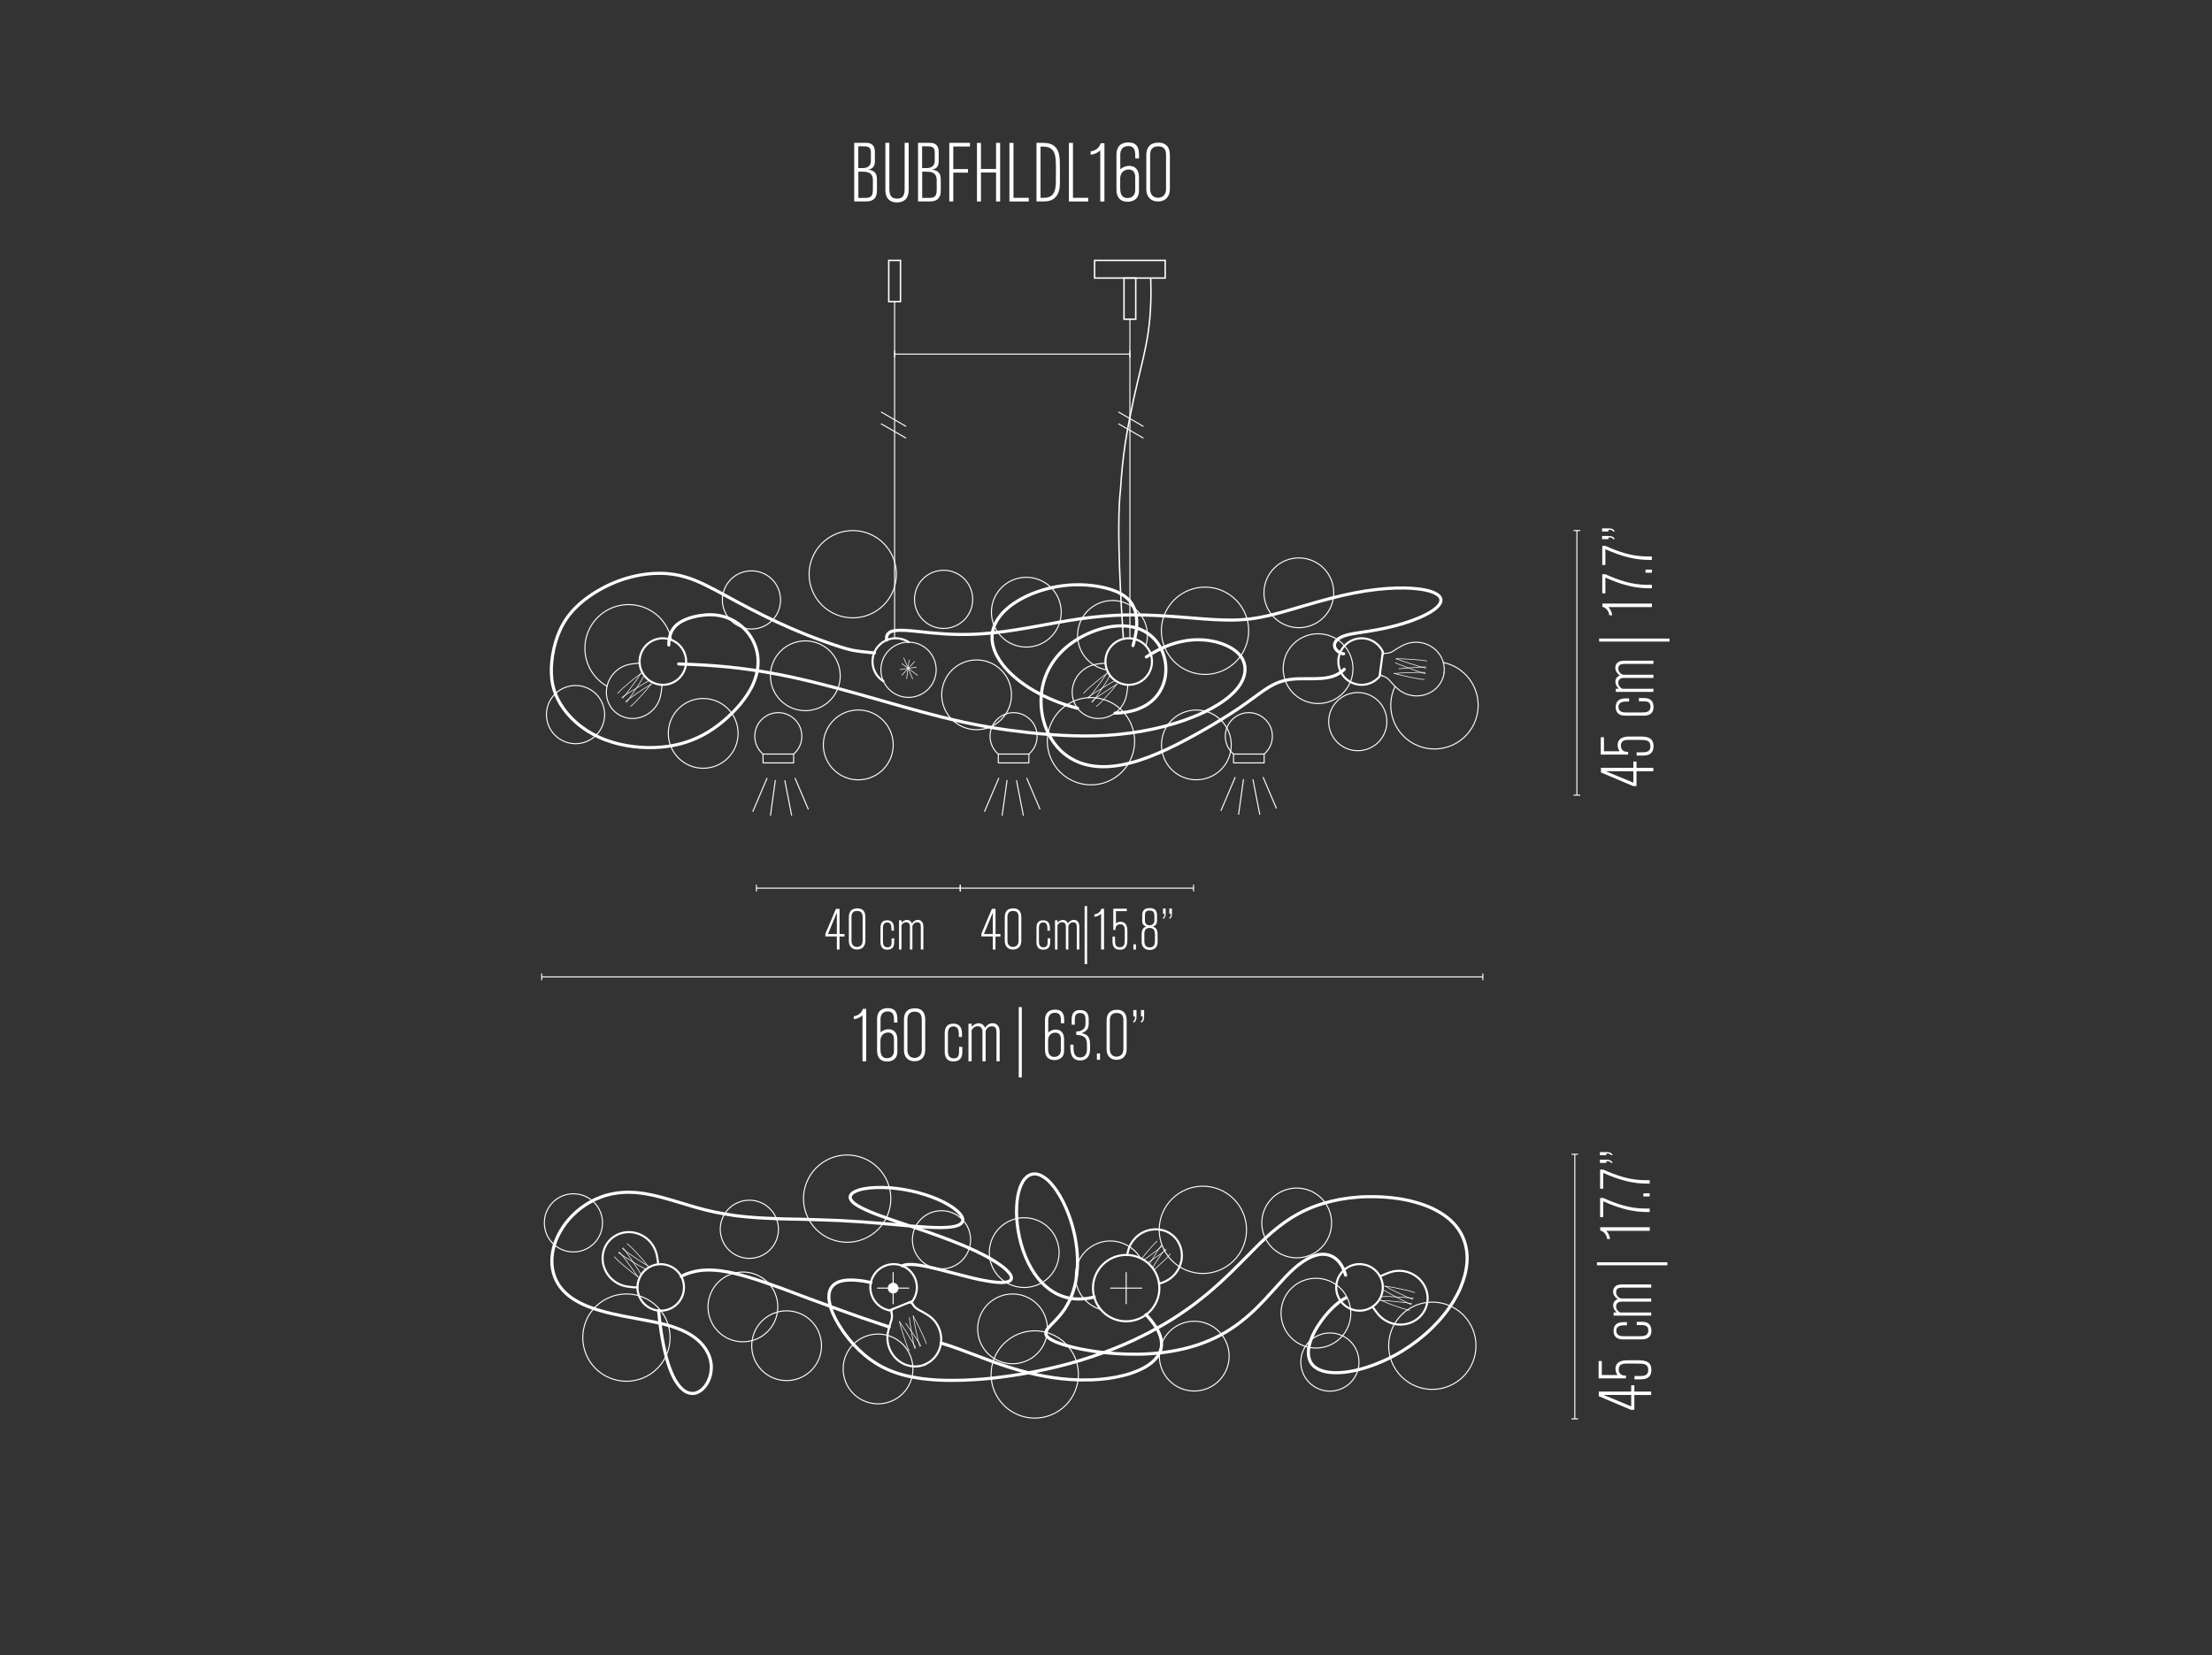 <svg xmlns="http://www.w3.org/2000/svg" viewBox="0 0 533 399"><rect x="0" y="0" width="533" height="399" fill="#333333" stroke="none"/><defs><style>      .cls-1, .cls-2, .cls-3 {        fill: #fff;      }      .cls-4, .cls-5, .cls-6, .cls-7, .cls-8, .cls-9, .cls-10 {        fill: none;      }      .cls-5 {        stroke-width: .15px;      }      .cls-5, .cls-6, .cls-2, .cls-7, .cls-8, .cls-9, .cls-3, .cls-10 {        stroke: #fff;      }      .cls-5, .cls-6, .cls-8, .cls-9, .cls-3 {        stroke-linecap: round;        stroke-linejoin: round;      }      .cls-6 {        stroke-width: .5px;      }      .cls-2, .cls-7, .cls-10 {        stroke-miterlimit: 10;      }      .cls-2, .cls-9, .cls-3, .cls-10 {        stroke-width: .25px;      }      .cls-7 {        stroke-width: .35px;      }      .cls-8 {        stroke-width: .75px;      }    </style></defs><g id="Drawings_0.15" data-name="Drawings 0.15"><path class="cls-5" d="M343.61,160.75s-.04,0-.06,0c-.21-.02-.82.02-1,.03-.25.01-.49.03-.73.04-.31.02-.62.04-.91.06-.37.03-.74.06-1.1.08-.36.03-.73.06-1.1.09-.3.02-.6.05-.91.08-.23.02-.47.04-.72.07"></path><path class="cls-5" d="M343.78,159.36s-.1-.05-.13-.06c-.05-.01-.1-.03-.14-.04-.13-.03-.29-.05-.43-.07-.31-.04-.67-.08-.99-.11-.63-.06-1.34-.11-1.97-.16-.63-.04-1.34-.09-1.97-.11-.32-.01-.69-.02-1-.02-.08,0-.16,0-.24,0-.06,0-.13,0-.2,0-.05,0-.1,0-.15.02-.03,0-.07.01-.1.02-.02,0-.04.01-.05.02,0,0,0,0,0,0"></path><path class="cls-5" d="M336.42,158.72s.03.03.05.04c.1.06.3.14.41.18.16.06.34.13.5.19.22.08.46.16.68.24.61.21,1.3.43,1.9.62.61.19,1.3.41,1.91.6.31.09.67.2.97.28.13.04.29.08.43.11.05.01.1.02.15.03.03,0,.1.02.14.01,0,0,.01,0,.02,0"></path><path class="cls-5" d="M343.39,162.35s-.04,0-.06,0c-.2-.04-.78-.23-.95-.29-.24-.08-.46-.16-.69-.24-.29-.1-.58-.21-.86-.31-.35-.13-.7-.25-1.04-.38-.34-.12-.69-.25-1.04-.38-.28-.1-.57-.21-.86-.32-.22-.08-.45-.17-.68-.26-.16-.06-.73-.29-.9-.38-.02,0-.03-.02-.05-.03"></path><path class="cls-5" d="M343.18,163.73s-.11.02-.14.02c-.05,0-.1,0-.15,0-.14,0-.3-.03-.43-.04-.31-.04-.67-.1-.98-.16-.62-.11-1.33-.25-1.94-.38-.61-.13-1.32-.28-1.93-.42-.31-.07-.67-.16-.97-.25-.08-.02-.16-.04-.23-.07-.06-.02-.13-.04-.19-.06-.05-.02-.1-.04-.14-.06-.03-.01-.07-.03-.09-.05-.01,0-.03-.02-.04-.04,0,0,0,0,0,0"></path><path class="cls-5" d="M335.92,162.38s.04-.02.06-.02c.11-.03.33-.06.45-.07.17-.02.36-.03.53-.04.24-.02.49-.03.72-.04.64-.04,1.37-.07,2-.09.64-.02,1.36-.05,2-.06.32,0,.69-.01,1.01,0,.14,0,.3,0,.44.01.05,0,.1,0,.15.01.03,0,.1.01.14.03,0,0,.01,0,.02,0"></path><path class="cls-5" d="M261.11,167.11c.39-.47.85-.91,1.31-1.32.42-.38.98-.85,1.41-1.21.43-.37.99-.83,1.43-1.18.48-.38.99-.76,1.53-1.05"></path><path class="cls-5" d="M266.67,162.23c-.3.54-.66,1.08-1.01,1.58-.33.47-.76,1.07-1.1,1.53-.34.46-.77,1.06-1.12,1.51-.37.49-.78,1-1.2,1.45"></path><path class="cls-5" d="M263.19,169.28c.39-.48.77-1.02,1.12-1.53.18-.26.35-.52.53-.78.18-.26.35-.52.53-.79.32-.48.74-1.09,1.05-1.58.34-.52.67-1.08.93-1.65"></path><path class="cls-5" d="M264.17,170.28c.48-.37.94-.82,1.36-1.26.39-.41.88-.95,1.26-1.36.38-.42.86-.96,1.23-1.39.39-.46.79-.96,1.11-1.49"></path><path class="cls-5" d="M269.24,164.9c-.55.28-1.1.62-1.62.95-.48.31-1.09.72-1.57,1.04-.47.32-1.08.73-1.55,1.06-.5.35-1.02.74-1.49,1.15"></path><path class="cls-5" d="M262.07,168.13c.5-.37,1.04-.73,1.57-1.06.49-.31,1.12-.7,1.61-1,.49-.3,1.12-.69,1.62-.99.53-.32,1.1-.65,1.65-.93"></path><line class="cls-5" x1="219.91" y1="163.62" x2="217.77" y2="158.58"></line><line class="cls-5" x1="218.47" y1="163.59" x2="219.06" y2="159.08"></line><line class="cls-5" x1="217.31" y1="162.73" x2="220.37" y2="159.47"></line><line class="cls-5" x1="216.89" y1="161.38" x2="220.8" y2="160.81"></line><line class="cls-5" x1="221.09" y1="162.78" x2="217.35" y2="159.98"></line><path class="cls-5" d="M148.86,167.11c.39-.47.85-.91,1.31-1.32.42-.38.98-.85,1.41-1.21.43-.37.99-.83,1.43-1.18.48-.38.99-.76,1.53-1.05"></path><path class="cls-5" d="M154.42,162.23c-.3.54-.66,1.08-1.01,1.58-.33.47-.76,1.07-1.1,1.53-.34.46-.77,1.06-1.12,1.51-.37.49-.78,1-1.2,1.45"></path><path class="cls-5" d="M150.94,169.28c.39-.48.77-1.02,1.12-1.53.18-.26.35-.52.53-.78.18-.26.35-.52.53-.79.32-.48.74-1.09,1.05-1.58.34-.52.67-1.08.93-1.65"></path><path class="cls-5" d="M151.92,170.28c.48-.37.94-.82,1.36-1.26.39-.41.88-.95,1.26-1.36.38-.42.86-.96,1.23-1.39.39-.46.79-.96,1.11-1.49"></path><path class="cls-5" d="M156.99,164.9c-.55.28-1.1.62-1.62.95-.48.31-1.09.72-1.57,1.04-.47.32-1.08.73-1.55,1.06-.5.35-1.02.74-1.49,1.15"></path><path class="cls-5" d="M149.82,168.13c.5-.37,1.04-.73,1.57-1.06.49-.31,1.12-.7,1.61-1,.49-.3,1.12-.69,1.62-.99.53-.32,1.1-.65,1.65-.93"></path></g><g id="Drawings_0.25" data-name="Drawings 0.25"><path class="cls-9" d="M202.46,162.88c0-1.06-.2-2.11-.59-3.1-.42-1.07-1.06-2.04-1.87-2.85-.81-.81-1.78-1.45-2.85-1.87-.99-.39-2.04-.59-3.1-.59s-2.11.2-3.1.59c-1.07.42-2.04,1.06-2.85,1.87-.81.81-1.45,1.78-1.87,2.85-.39.99-.59,2.04-.59,3.1s.2,2.11.59,3.1c.42,1.07,1.06,2.04,1.87,2.85.81.81,1.78,1.45,2.85,1.87.99.39,2.04.59,3.1.59s2.11-.2,3.1-.59c1.07-.42,2.04-1.06,2.85-1.87.81-.81,1.45-1.78,1.87-2.85.39-.99.59-2.04.59-3.1Z"></path><path class="cls-9" d="M273.4,178.65c0-1.33-.25-2.64-.74-3.87-.53-1.34-1.33-2.55-2.34-3.57-1.02-1.02-2.23-1.81-3.57-2.34-1.23-.49-2.55-.74-3.87-.74s-2.64.25-3.87.74c-1.34.53-2.55,1.33-3.57,2.34-1.02,1.02-1.81,2.23-2.34,3.57-.49,1.23-.74,2.55-.74,3.87s.25,2.64.74,3.87c.53,1.34,1.33,2.55,2.34,3.57,1.02,1.02,2.23,1.81,3.57,2.34,1.23.49,2.55.74,3.87.74s2.64-.25,3.87-.74c1.34-.53,2.55-1.33,3.57-2.34,1.02-1.02,1.81-2.23,2.34-3.57.49-1.23.74-2.55.74-3.87Z"></path><path class="cls-9" d="M243.73,167.47c0-1.06-.2-2.11-.59-3.1-.42-1.07-1.06-2.04-1.87-2.85-.81-.81-1.78-1.45-2.85-1.87-.99-.39-2.04-.59-3.1-.59s-2.11.2-3.1.59c-1.07.42-2.04,1.06-2.85,1.87-.81.81-1.45,1.78-1.87,2.85-.39.99-.59,2.04-.59,3.1s.2,2.11.59,3.1c.42,1.07,1.06,2.04,1.87,2.85.81.81,1.78,1.45,2.85,1.87.99.39,2.04.59,3.1.59s2.11-.2,3.1-.59c1.07-.42,2.04-1.06,2.85-1.87.81-.81,1.45-1.78,1.87-2.85.39-.99.59-2.04.59-3.1Z"></path><path class="cls-9" d="M336.16,165.42c-.46.96-.78,1.98-.93,3.03-.16,1.1-.15,2.23.04,3.32.19,1.1.55,2.16,1.07,3.15.5.94,1.13,1.8,1.89,2.54.75.75,1.62,1.38,2.56,1.87.99.52,2.05.87,3.15,1.05,1.1.18,2.22.19,3.33.01,1.05-.16,2.07-.48,3.02-.95s1.83-1.08,2.6-1.81c.81-.77,1.49-1.66,2.02-2.64.53-.98.9-2.04,1.1-3.14.19-1.05.22-2.11.08-3.17-.13-1.05-.42-2.08-.86-3.05-.46-1.02-1.08-1.95-1.84-2.77-.76-.82-1.64-1.52-2.61-2.06-.93-.52-1.93-.89-2.97-1.11"></path><path class="cls-9" d="M212.26,161.43c0,.84.16,1.67.47,2.45.34.85.84,1.62,1.48,2.26s1.41,1.15,2.26,1.48c.78.31,1.61.47,2.45.47s1.67-.16,2.45-.47c.85-.34,1.62-.84,2.26-1.48.64-.64,1.15-1.41,1.48-2.26.31-.78.47-1.61.47-2.45s-.16-1.67-.47-2.45c-.34-.85-.84-1.62-1.48-2.26-.64-.64-1.41-1.15-2.26-1.48-.78-.31-1.61-.47-2.45-.47s-1.67.16-2.45.47c-.85.34-1.62.84-2.26,1.48-.64.64-1.15,1.41-1.48,2.26-.31.78-.47,1.61-.47,2.45Z"></path><path class="cls-9" d="M161.79,154.23c-.34-1.73-1.11-3.35-2.23-4.71s-2.58-2.41-4.22-3.06c-1.64-.65-3.42-.88-5.17-.66-1.75.22-3.42.87-4.85,1.9-1.43,1.03-2.58,2.4-3.35,3.99-.76,1.59-1.11,3.35-1.02,5.11.09,1.76.63,3.47,1.55,4.97.93,1.5,2.22,2.74,3.75,3.62"></path><path class="cls-9" d="M214.69,182.51c.37-.99.56-2.05.54-3.11-.02-1.15-.27-2.28-.75-3.33-.47-1.05-1.16-1.99-2.01-2.76-.79-.71-1.7-1.27-2.69-1.65-.99-.37-2.05-.56-3.11-.54-1.15.02-2.28.27-3.33.75-1.05.47-1.99,1.16-2.76,2.01-.71.79-1.27,1.7-1.65,2.69s-.56,2.05-.54,3.11c.02,1.15.27,2.28.75,3.33.47,1.05,1.16,1.99,2.01,2.76.79.71,1.7,1.27,2.69,1.65s2.05.56,3.11.54c1.15-.02,2.28-.27,3.33-.75,1.05-.47,1.99-1.16,2.76-2.01.71-.79,1.27-1.7,1.65-2.69Z"></path><path class="cls-9" d="M334.18,173.93c0-.88-.17-1.76-.49-2.58-.35-.89-.88-1.7-1.56-2.38s-1.49-1.21-2.38-1.56c-.82-.33-1.7-.49-2.58-.49s-1.76.17-2.58.49c-.89.35-1.7.88-2.38,1.56s-1.21,1.49-1.56,2.38c-.33.82-.49,1.7-.49,2.58s.17,1.76.49,2.58c.35.89.88,1.7,1.56,2.38s1.49,1.21,2.38,1.56c.82.33,1.7.49,2.58.49s1.76-.17,2.58-.49c.89-.35,1.7-.88,2.38-1.56s1.21-1.49,1.56-2.38c.33-.82.49-1.7.49-2.58Z"></path><path class="cls-9" d="M321.38,142.88c0-1.06-.2-2.11-.59-3.1-.42-1.07-1.06-2.04-1.87-2.85s-1.78-1.45-2.85-1.87c-.99-.39-2.04-.59-3.1-.59s-2.11.2-3.1.59c-1.07.42-2.04,1.06-2.85,1.87s-1.45,1.78-1.87,2.85c-.39.99-.59,2.04-.59,3.1s.2,2.11.59,3.1c.42,1.07,1.06,2.04,1.87,2.85s1.78,1.45,2.85,1.87c.99.39,2.04.59,3.1.59s2.11-.2,3.1-.59c1.07-.42,2.04-1.06,2.85-1.87s1.45-1.78,1.87-2.85c.39-.99.59-2.04.59-3.1Z"></path><path class="cls-9" d="M276.1,155.64c.25-.8.37-1.62.38-2.46,0-.87-.13-1.74-.39-2.57-.26-.83-.66-1.62-1.16-2.33-.48-.68-1.06-1.28-1.72-1.79-.66-.51-1.39-.92-2.17-1.21-.82-.31-1.68-.49-2.55-.53s-1.75.05-2.59.27c-.81.21-1.57.55-2.28.99-.71.44-1.34.98-1.89,1.61-.57.66-1.04,1.4-1.39,2.2-.35.8-.56,1.65-.65,2.52-.08.83-.04,1.67.13,2.48.17.82.45,1.6.85,2.34.42.77.95,1.47,1.58,2.07s1.35,1.11,2.14,1.49c.75.37,1.55.62,2.37.75"></path><path class="cls-9" d="M216,138.4c0-1.33-.25-2.64-.74-3.87-.53-1.34-1.33-2.55-2.34-3.57-1.02-1.02-2.23-1.81-3.57-2.34-1.23-.49-2.55-.74-3.87-.74s-2.64.25-3.87.74c-1.34.53-2.55,1.33-3.57,2.34-1.02,1.02-1.81,2.23-2.34,3.57-.49,1.23-.74,2.55-.74,3.87s.25,2.64.74,3.87c.53,1.34,1.33,2.55,2.34,3.57,1.02,1.02,2.23,1.81,3.57,2.34,1.23.49,2.55.74,3.87.74s2.64-.25,3.87-.74c1.34-.53,2.55-1.33,3.57-2.34,1.02-1.02,1.81-2.23,2.34-3.57.49-1.23.74-2.55.74-3.87Z"></path><path class="cls-9" d="M326.01,161.16c0-1.06-.2-2.11-.59-3.1-.42-1.07-1.06-2.04-1.87-2.85-.81-.81-1.78-1.45-2.85-1.87-.99-.39-2.04-.59-3.1-.59s-2.11.2-3.1.59c-1.07.42-2.04,1.06-2.85,1.87s-1.45,1.78-1.87,2.85c-.39.99-.59,2.04-.59,3.1s.2,2.11.59,3.1c.42,1.07,1.06,2.04,1.87,2.85.81.81,1.78,1.45,2.85,1.87.99.39,2.04.59,3.1.59s2.11-.2,3.1-.59c1.07-.42,2.04-1.06,2.85-1.87.81-.81,1.45-1.78,1.87-2.85.39-.99.59-2.04.59-3.1Z"></path><path class="cls-9" d="M296.68,179.54c0-1.06-.2-2.11-.59-3.1-.42-1.07-1.06-2.04-1.87-2.85-.81-.81-1.78-1.45-2.85-1.87-.99-.39-2.04-.59-3.1-.59s-2.11.2-3.1.59c-1.07.42-2.04,1.06-2.85,1.87-.81.81-1.45,1.78-1.87,2.85-.39.99-.59,2.04-.59,3.1s.2,2.11.59,3.1c.42,1.07,1.06,2.04,1.87,2.85.81.81,1.78,1.45,2.85,1.87.99.39,2.04.59,3.1.59s2.11-.2,3.1-.59c1.07-.42,2.04-1.06,2.85-1.87.81-.81,1.45-1.78,1.87-2.85.39-.99.59-2.04.59-3.1Z"></path><path class="cls-9" d="M177.85,176.76c0-1.06-.2-2.11-.59-3.1-.42-1.07-1.06-2.04-1.87-2.85s-1.78-1.45-2.85-1.87c-.99-.39-2.04-.59-3.1-.59s-2.11.2-3.1.59c-1.07.42-2.04,1.06-2.85,1.87-.81.81-1.45,1.78-1.87,2.85-.39.99-.59,2.04-.59,3.1s.2,2.11.59,3.1c.42,1.07,1.06,2.04,1.87,2.85.81.81,1.78,1.45,2.85,1.87.99.39,2.04.59,3.1.59s2.11-.2,3.1-.59c1.07-.42,2.04-1.06,2.85-1.87.81-.81,1.45-1.78,1.87-2.85.39-.99.59-2.04.59-3.1Z"></path><path class="cls-9" d="M145.69,172.24c0-.88-.17-1.76-.49-2.58-.35-.89-.88-1.7-1.56-2.38s-1.49-1.21-2.38-1.56c-.82-.33-1.7-.49-2.58-.49s-1.76.17-2.58.49c-.89.35-1.7.88-2.38,1.56s-1.21,1.49-1.56,2.38c-.33.82-.49,1.7-.49,2.58s.17,1.76.49,2.58c.35.89.88,1.7,1.56,2.38s1.49,1.21,2.38,1.56c.82.33,1.7.49,2.58.49s1.76-.17,2.58-.49c.89-.35,1.7-.88,2.38-1.56s1.21-1.49,1.56-2.38c.33-.82.49-1.7.49-2.58Z"></path><path class="cls-9" d="M188.08,144.6c0-.88-.17-1.76-.49-2.58-.35-.89-.88-1.7-1.56-2.38-.68-.68-1.49-1.21-2.38-1.56-.82-.33-1.7-.49-2.58-.49s-1.76.17-2.58.49c-.89.35-1.7.88-2.38,1.56-.68.68-1.21,1.49-1.56,2.38-.33.82-.49,1.7-.49,2.58s.17,1.76.49,2.58c.35.89.88,1.7,1.56,2.38s1.49,1.21,2.38,1.56c.82.33,1.7.49,2.58.49s1.76-.17,2.58-.49c.89-.35,1.7-.88,2.38-1.56.68-.68,1.21-1.49,1.56-2.38.33-.82.49-1.7.49-2.58Z"></path><path class="cls-9" d="M234.38,144.46c0-.88-.17-1.76-.49-2.58-.35-.89-.88-1.7-1.56-2.38s-1.49-1.21-2.38-1.56c-.82-.33-1.7-.49-2.58-.49s-1.76.17-2.58.49c-.89.35-1.7.88-2.38,1.56s-1.21,1.49-1.56,2.38c-.33.82-.49,1.7-.49,2.58s.17,1.76.49,2.58c.35.89.88,1.7,1.56,2.38s1.49,1.21,2.38,1.56c.82.33,1.7.49,2.58.49s1.76-.17,2.58-.49c.89-.35,1.7-.88,2.38-1.56s1.21-1.49,1.56-2.38c.33-.82.49-1.7.49-2.58Z"></path><path class="cls-9" d="M255.71,147.55c0-1.06-.2-2.11-.59-3.1-.42-1.07-1.06-2.04-1.87-2.85s-1.78-1.45-2.85-1.87c-.99-.39-2.04-.59-3.1-.59s-2.11.2-3.1.59c-1.07.42-2.04,1.06-2.85,1.87-.81.81-1.45,1.78-1.87,2.85-.39.99-.59,2.04-.59,3.1s.2,2.11.59,3.1c.42,1.07,1.06,2.04,1.87,2.85.81.81,1.78,1.45,2.85,1.87.99.39,2.04.59,3.1.59s2.11-.2,3.1-.59c1.07-.42,2.04-1.06,2.85-1.87.81-.81,1.45-1.78,1.87-2.85.39-.99.59-2.04.59-3.1Z"></path><path class="cls-9" d="M300.88,152.03c0-1.33-.25-2.64-.74-3.87-.53-1.34-1.33-2.55-2.34-3.57-1.02-1.02-2.23-1.81-3.57-2.34-1.23-.49-2.55-.74-3.87-.74s-2.64.25-3.87.74c-1.34.53-2.55,1.33-3.57,2.34-1.02,1.02-1.81,2.23-2.34,3.57-.49,1.23-.74,2.55-.74,3.87s.25,2.64.74,3.87c.53,1.34,1.33,2.55,2.34,3.57,1.02,1.02,2.23,1.81,3.57,2.34,1.23.49,2.55.74,3.87.74s2.64-.25,3.87-.74c1.34-.53,2.55-1.33,3.57-2.34s1.81-2.23,2.34-3.57c.49-1.23.74-2.55.74-3.87Z"></path><path class="cls-9" d="M333.09,158.08c.01-.09.04-.16.08-.24.04-.07.09-.14.16-.2.13-.11.29-.17.46-.17"></path><path class="cls-9" d="M333.05,162.88c-.08-.02-.16-.06-.23-.11-.03-.02-.07-.05-.1-.08-.01-.02-.03-.03-.04-.05,0-.01-.03-.04-.04-.05l-.02-.03s0,0,0-.01c0,0,0,0,0-.01,0,0-.01-.02-.01-.03s0-.02-.01-.03c0,0,0-.02-.01-.03,0,0,0,0,0-.01s0-.01,0-.01c0,0,0-.03,0-.03,0-.01,0-.02,0-.03,0,0,0-.01,0-.02s0-.01,0-.02c0,0,0-.01,0-.02,0,0,0-.01,0-.02,0,0,0-.03,0-.03,0-.01,0-.02,0-.03,0-.01,0-.02,0-.03,0,0,0-.01,0-.02v-.02s0-.02,0-.03c0-.01,0-.02,0-.03"></path><path class="cls-9" d="M333.79,157.47c.45,0,.89-.07,1.32-.23.17-.07.33-.15.48-.24.15-.09.3-.18.45-.28.13-.09.27-.17.4-.26.16-.1.31-.2.47-.29.18-.11.37-.22.56-.32.22-.12.44-.24.66-.35.18-.09.35-.17.54-.24.19-.07.37-.14.56-.19.39-.12.79-.2,1.2-.24.4-.04.81-.05,1.21-.03.4.02.8.08,1.19.18,1.58.38,2.99,1.29,3.95,2.61.48.65.83,1.39,1.03,2.17.2.78.25,1.6.14,2.4"></path><path class="cls-9" d="M333.05,162.88c.44.12.84.31,1.21.58.14.11.28.23.4.36.12.13.24.26.36.39.11.12.21.24.32.36.12.14.25.27.37.41.15.16.3.31.45.46.18.17.36.35.55.51.15.14.3.26.46.38.16.12.32.23.49.34.35.22.71.4,1.09.56.37.15.76.27,1.16.35.39.08.8.13,1.2.15,1.62.06,3.23-.44,4.51-1.45.63-.5,1.17-1.12,1.57-1.82.41-.7.67-1.47.78-2.27"></path><path class="cls-9" d="M159.52,165.05c-.02.14-.03.29-.04.43-.02.16-.03.33-.05.49-.02.19-.04.37-.07.56-.03.22-.07.43-.1.65-.02.12-.04.24-.07.36-.02.1-.04.19-.06.29-.04.16-.08.31-.13.47-.1.32-.22.63-.36.93-.62,1.3-1.63,2.37-2.89,3.07-1.25.7-2.7,1-4.13.83-1.43-.18-2.76-.83-3.76-1.87-.98-1.02-1.58-2.34-1.72-3.74-.14-1.41.18-2.82.88-4.04.7-1.22,1.76-2.2,3.03-2.81.31-.15.63-.27.96-.37.16-.05.32-.09.48-.13.08-.02.16-.04.24-.05.11-.02.21-.04.32-.06.39-.06.78-.11,1.18-.15.16-.01.32-.03.48-.04.14,0,.29-.02.43-.03"></path><path class="cls-9" d="M271.77,165.05c-.02.14-.03.29-.04.43-.02.16-.03.33-.05.49-.02.19-.04.37-.07.56-.03.22-.07.43-.1.65-.02.12-.04.24-.07.36-.02.1-.04.19-.06.29-.04.16-.08.31-.13.47-.1.32-.22.63-.36.93-.62,1.3-1.63,2.37-2.89,3.07-1.25.7-2.7,1-4.13.83-1.43-.18-2.76-.83-3.76-1.87-.98-1.02-1.58-2.34-1.72-3.74-.14-1.41.18-2.82.88-4.04.7-1.22,1.76-2.2,3.03-2.81.31-.15.63-.27.96-.37.16-.05.32-.09.48-.13.08-.02.16-.04.24-.05.11-.02.21-.04.32-.06.39-.06.78-.11,1.18-.15.16-.01.32-.03.48-.04.14,0,.29-.02.43-.03"></path></g><g id="Drawings_0.75" data-name="Drawings 0.75"><path class="cls-8" d="M161.15,155.46c0-.5.03-1,.12-1.5.07-.41.17-.81.31-1.2.24-.64.58-1.21,1.03-1.72.39-.44.85-.8,1.35-1.1.47-.29.97-.53,1.48-.72.94-.37,1.99-.64,2.99-.81.93-.16,1.89-.25,2.83-.24.45,0,.9.03,1.35.09.44.05.87.13,1.3.23.85.2,1.67.5,2.45.9,1.54.78,2.9,1.9,3.95,3.26.69.9,1.25,1.89,1.65,2.95.1.26.18.51.26.78.08.26.14.52.2.78.11.52.18,1.04.22,1.57.07,1.03,0,2.05-.19,3.06-.19.98-.49,1.92-.87,2.84-.38.9-.84,1.76-1.37,2.58-.52.82-1.11,1.61-1.72,2.37-1.26,1.53-2.75,3.01-4.27,4.28-.36.3-.72.59-1.09.87-.37.29-.75.56-1.14.83-.79.55-1.6,1.05-2.45,1.51-1.77.96-3.6,1.69-5.55,2.2-.5.13-1.01.25-1.51.35-.52.1-1.03.19-1.55.27-1.06.15-2.13.24-3.2.28-2.17.08-4.4-.07-6.54-.43-.6-.1-1.19-.22-1.77-.35-.58-.13-1.16-.29-1.74-.46-1.13-.34-2.23-.74-3.3-1.23-2.02-.92-3.9-2.11-5.57-3.58-.76-.67-1.47-1.39-2.13-2.17-.6-.71-1.15-1.47-1.63-2.27-.44-.73-.83-1.49-1.15-2.28-.3-.74-.53-1.5-.7-2.28-.2-.91-.31-1.83-.34-2.76-.04-.97,0-1.95.1-2.91.1-1.02.27-2.06.49-3.07.12-.52.25-1.04.4-1.56.15-.52.32-1.03.51-1.54.75-2.02,1.77-3.85,3.15-5.51.66-.8,1.38-1.52,2.15-2.21.76-.67,1.56-1.3,2.39-1.88,1.51-1.05,3.17-2,4.84-2.77,1.84-.85,3.76-1.51,5.74-1.98,1.05-.25,2.12-.44,3.2-.57,1.08-.13,2.18-.19,3.27-.18,1.08,0,2.14.09,3.21.25,1.05.16,2.07.4,3.08.71.38.12.76.24,1.14.38.38.14.76.28,1.14.44.77.32,1.53.66,2.28,1.03.79.38,1.58.79,2.36,1.2.84.44,1.67.9,2.51,1.35.91.49,1.81.99,2.72,1.48.99.53,1.99,1.06,2.99,1.58,2.27,1.18,4.55,2.32,6.87,3.4,2.1.98,4.21,1.9,6.36,2.76.27.11.54.22.82.33.27.11.54.21.82.32.54.21,1.07.41,1.61.61,1.01.37,2.02.74,3.04,1.09.45.16.91.31,1.36.46.41.13.81.27,1.22.39.36.11.72.22,1.08.33.32.09.64.18.97.26.31.08.63.15.95.21.37.07.74.13,1.11.18.23.03.46.06.7.09.28.03.57.06.85.1.35.04.71.07,1.07.11.45.04.9.09,1.35.13"></path><path class="cls-8" d="M163.54,160.03c2.12.06,4.23.15,6.35.28,1.86.12,3.71.27,5.56.45,1.66.17,3.32.37,4.98.6,1.52.21,3.03.45,4.54.71,1.96.34,3.91.72,5.85,1.14,1.8.39,3.6.81,5.39,1.25,3.25.8,6.49,1.67,9.72,2.57,2.02.56,4.04,1.14,6.06,1.71,1.82.52,3.63,1.03,5.45,1.55,1.62.46,3.25.91,4.88,1.34,1.45.39,2.91.77,4.37,1.14,2.05.51,4.1.99,6.17,1.43,1.8.38,3.61.73,5.42,1.04.84.14,1.68.28,2.52.41.41.06.82.12,1.22.18.2.03.4.06.6.09.2.03.4.06.6.08,1.54.21,3.09.4,4.64.57,1.87.2,3.76.37,5.64.51,1.79.13,3.59.22,5.39.27,3.52.1,6.95.02,10.46-.32,1.88-.18,3.74-.43,5.6-.75.93-.16,1.85-.34,2.77-.54.46-.1.91-.2,1.37-.31.45-.11.9-.22,1.35-.33,1.73-.45,3.46-.97,5.14-1.57,1.53-.55,3.06-1.16,4.53-1.86.62-.3,1.24-.61,1.85-.94.56-.31,1.11-.63,1.65-.97.49-.31.98-.64,1.45-.98.43-.31.84-.64,1.25-.99.36-.31.71-.64,1.05-.98.3-.31.59-.64.86-.98.47-.59.88-1.24,1.19-1.93.27-.61.47-1.25.55-1.91.08-.65.05-1.3-.11-1.93-.08-.34-.2-.67-.35-.98-.17-.35-.37-.68-.61-.99-.28-.36-.6-.69-.94-.99-.42-.36-.88-.68-1.36-.96-.38-.22-.78-.42-1.19-.6-.48-.21-.96-.39-1.46-.55-.59-.19-1.18-.34-1.79-.46-.72-.14-1.44-.24-2.16-.29-.87-.06-1.74-.06-2.6,0-1.05.07-2.09.24-3.11.48-1.27.3-2.5.72-3.69,1.23-.71.31-1.41.65-2.09,1.02-.78.42-1.53.88-2.27,1.36"></path><path class="cls-8" d="M213.64,154.25c-.02-.18-.03-.36-.02-.54,0-.15.03-.3.08-.45.08-.26.21-.48.41-.66.2-.19.45-.32.7-.41.3-.11.62-.17.94-.21.37-.05.75-.06,1.12-.07.42,0,.85.01,1.27.03.46.03.92.06,1.38.1.49.04.97.09,1.46.14.51.05,1.01.11,1.52.16.52.05,1.03.11,1.55.16,1.05.1,2.1.19,3.15.26,2.07.14,4.08.19,6.16.15,2.05-.04,4.06-.18,6.09-.39,1.84-.19,3.67-.45,5.49-.74,1.65-.26,3.3-.55,4.95-.85,1.49-.27,2.99-.55,4.48-.82,2.01-.36,4.01-.7,6.03-.98,1.81-.26,3.61-.47,5.43-.62,1.66-.14,3.33-.23,5-.28,1.55-.04,3.09-.04,4.64,0,2.16.05,4.3.16,6.46.31.97.07,1.95.14,2.92.22.91.07,1.81.15,2.72.22.84.07,1.68.14,2.52.2.78.06,1.56.11,2.34.15,1.4.08,2.82.13,4.22.12,1.56,0,3.06-.09,4.61-.28,1.6-.2,3.14-.49,4.7-.86.86-.2,1.72-.43,2.58-.66.93-.25,1.85-.52,2.78-.79.99-.29,1.97-.58,2.95-.87,1.02-.3,2.04-.6,3.06-.88,2.03-.57,4.08-1.11,6.14-1.59,1.86-.43,3.74-.79,5.63-1.09,1.62-.25,3.26-.44,4.9-.57.73-.06,1.46-.1,2.19-.12.68-.02,1.36-.03,2.04-.02.62,0,1.25.03,1.87.07.57.04,1.15.09,1.72.16.52.06,1.03.15,1.54.25.44.09.89.2,1.32.34.36.11.73.25,1.07.42.15.07.29.15.43.24.12.08.24.16.36.25.19.15.37.34.49.55.11.19.17.39.18.61,0,.23-.04.45-.13.65-.11.25-.26.48-.44.69-.22.26-.47.5-.73.71-.32.26-.67.51-1.02.73-.42.27-.86.51-1.3.74-.52.27-1.05.51-1.58.74-.61.26-1.23.5-1.85.73-.7.25-1.4.48-2.11.7-1.06.32-2.13.61-3.21.86-1.13.27-2.27.5-3.41.7-.28.05-.57.1-.85.15-.28.05-.56.09-.85.14-.55.09-1.1.17-1.65.25-.52.08-1.04.16-1.56.24-.48.08-.96.17-1.43.28-.42.1-.85.21-1.26.36-.36.13-.72.29-1.05.49-.29.17-.56.39-.78.64-.19.23-.34.49-.41.79-.07.29-.04.58.06.86.12.31.33.58.57.8.26.24.58.43.91.57.07.03.15.06.22.08.06.02.13.04.19.05.05,0,.1.02.15.02.02,0,.03,0,.05,0,0,0,.02,0,.03-.01"></path><path class="cls-8" d="M259.63,170.71c-1.64-.42-3.27-.94-4.85-1.55-1.5-.58-2.99-1.25-4.41-2-1.55-.82-3.06-1.76-4.47-2.82-.64-.48-1.26-.99-1.85-1.53-.56-.5-1.09-1.03-1.59-1.59-.62-.69-1.2-1.44-1.7-2.22-.45-.71-.85-1.47-1.14-2.27-.54-1.45-.74-2.97-.44-4.51.14-.72.39-1.42.72-2.08.35-.71.8-1.36,1.3-1.96.55-.66,1.18-1.26,1.84-1.81.18-.14.35-.28.53-.42.18-.14.37-.28.56-.41.39-.27.79-.53,1.2-.77,1.39-.83,2.89-1.52,4.4-2.06,1.58-.57,3.24-1.01,4.89-1.31.8-.14,1.6-.26,2.41-.33.81-.08,1.62-.12,2.44-.13.83-.01,1.65.02,2.48.08.85.06,1.72.17,2.56.31.73.12,1.47.28,2.19.47.76.2,1.52.45,2.25.76.77.33,1.51.73,2.18,1.25.75.58,1.37,1.27,1.83,2.1.27.5.48,1.02.63,1.57.18.67.28,1.35.31,2.04.02.41.01.83,0,1.24-.03.47-.07.94-.14,1.41-.08.54-.18,1.07-.29,1.61-.14.61-.29,1.22-.47,1.82"></path><path class="cls-8" d="M323.91,161.32c-.4.41-.85.76-1.34,1.05-.45.27-.93.48-1.42.64-.94.31-1.93.45-2.91.52-.92.06-1.86.06-2.77.06-.83,0-1.67-.01-2.5.01-1.39.04-2.73.19-4.07.59-1.13.34-2.13.82-3.13,1.42-.61.37-1.2.77-1.78,1.18-.57.4-1.18.85-1.74,1.26-.59.43-1.18.87-1.78,1.29-.62.44-1.24.88-1.87,1.31-1.36.92-2.74,1.8-4.13,2.66-.75.46-1.51.92-2.26,1.37-.79.47-1.59.93-2.39,1.39-.34.2-.68.39-1.03.58-.35.2-.69.39-1.04.58-.71.39-1.41.77-2.13,1.15-1.44.76-2.89,1.5-4.37,2.19-1.45.68-2.93,1.32-4.43,1.89-1.43.54-2.89,1.03-4.37,1.41-1.74.46-3.54.78-5.34.89-1.62.1-3.25.01-4.84-.33-1.46-.31-2.86-.83-4.15-1.59-1.25-.73-2.36-1.65-3.31-2.74-1.05-1.19-1.89-2.56-2.53-4.01-.32-.74-.59-1.5-.8-2.27-.21-.78-.37-1.57-.48-2.37-.21-1.58-.21-3.2,0-4.78.22-1.56.64-3.07,1.28-4.51,1.29-2.9,3.34-5.27,5.87-7.12.32-.24.65-.47.99-.68.34-.22.68-.43,1.03-.63.71-.41,1.43-.77,2.18-1.1,1.48-.65,3.05-1.16,4.64-1.47,1.61-.31,3.29-.42,4.92-.21.39.05.78.12,1.17.21.38.09.75.19,1.12.32.73.25,1.42.58,2.07.99,1.32.83,2.39,1.96,3.18,3.31.82,1.4,1.3,2.99,1.44,4.6.06.73.05,1.47-.03,2.2-.08.73-.24,1.45-.48,2.15-.48,1.41-1.26,2.69-2.31,3.74-.55.55-1.15,1.02-1.81,1.43-.7.43-1.44.78-2.2,1.06-.83.3-1.68.51-2.55.66-.93.16-1.88.24-2.83.27"></path></g><g id="Drawings_0.5" data-name="Drawings 0.5"><path class="cls-6" d="M218.95,154.77c-1.25-.83-2.78-1.12-4.25-.82-1.47.31-2.75,1.19-3.57,2.45-.81,1.26-1.09,2.8-.76,4.26.33,1.47,1.23,2.74,2.5,3.54"></path><path class="cls-6" d="M332.41,163.04s0,0,0,0c0,0,0,0,0,0,0,0,0,0,0,0,0-.01,0-.02,0-.03,0-.04.01-.09.02-.13l.08-.56c.03-.25.07-.49.1-.74.07-.49.13-.98.2-1.48s.13-.99.2-1.48c.03-.25.07-.49.1-.74.03-.19.05-.37.08-.56l.02-.13s0-.02,0-.03c0,0,0,0,0,0,0,0,0,0,0,0,0,0,0,0,0,0,0,0,0,0,0,0"></path><path class="cls-6" d="M322.54,158.69c.16-1.21.72-2.33,1.58-3.19.43-.43.92-.79,1.46-1.06.54-.27,1.12-.46,1.72-.54,1.2-.17,2.43.05,3.5.63.53.29,1.01.67,1.42,1.11.41.44.75.95,1,1.5"></path><path class="cls-6" d="M322.54,158.69c-.16,1.21.07,2.43.66,3.5.3.53.67,1.01,1.12,1.41.45.41.96.74,1.51.98,1.11.49,2.36.61,3.54.33.59-.14,1.15-.37,1.67-.69s.98-.72,1.36-1.18"></path><path class="cls-6" d="M271.16,165c.7.1,1.41.07,2.1-.09.75-.18,1.45-.5,2.06-.96.62-.46,1.13-1.04,1.51-1.7.35-.61.59-1.29.69-1.99s.07-1.41-.09-2.1c-.18-.75-.5-1.45-.96-2.06-.46-.62-1.04-1.13-1.7-1.51-.61-.35-1.29-.59-1.99-.69-.7-.1-1.41-.07-2.1.09-.75.18-1.45.5-2.06.96s-1.13,1.04-1.51,1.7c-.35.61-.59,1.29-.69,1.99-.1.7-.07,1.41.09,2.1.18.75.5,1.45.96,2.06s1.04,1.13,1.7,1.51c.61.35,1.29.59,1.99.69Z"></path><path class="cls-6" d="M158.91,165c.7.1,1.41.07,2.1-.09.75-.18,1.45-.5,2.06-.96.62-.46,1.13-1.04,1.51-1.7.35-.61.59-1.29.69-1.99.1-.7.07-1.41-.09-2.1-.18-.75-.5-1.45-.96-2.06-.46-.62-1.04-1.13-1.7-1.51-.61-.35-1.29-.59-1.99-.69-.7-.1-1.41-.07-2.1.09-.75.18-1.45.5-2.06.96-.62.46-1.13,1.04-1.51,1.7-.35.61-.59,1.29-.69,1.99-.1.7-.07,1.41.09,2.1.18.75.5,1.45.96,2.06.46.62,1.04,1.13,1.7,1.51.61.35,1.29.59,1.99.69Z"></path></g><g id="Drawings"><g><g><rect class="cls-7" x="270.84" y="67.02" width="2.83" height="9.92"></rect><rect class="cls-7" x="263.75" y="62.77" width="17.01" height="4.25"></rect></g><path class="cls-7" d="M270.68,153.77c-.37-5.23-1.79-26.49-.68-35.84.1-.82.34-8.24,2.3-17.55h0s0,0,0,0c2.39-12.34,4.59-16.87,4.98-27.19.08-2.08.06-4.11,0-6.06"></path><line class="cls-2" x1="272.26" y1="153.83" x2="272.26" y2="76.94"></line><rect class="cls-7" x="214.15" y="62.77" width="2.83" height="9.92"></rect><line class="cls-2" x1="215.56" y1="153.87" x2="215.56" y2="72.69"></line></g><g><path class="cls-4" d="M275.45,105.57c-1.96-1.13-3.93-2.27-5.89-3.4v-2.83c1.96,1.13,3.93,2.27,5.89,3.4v2.83Z"></path><line class="cls-9" x1="269.56" y1="102.17" x2="275.45" y2="105.57"></line><line class="cls-9" x1="269.56" y1="99.33" x2="275.45" y2="102.74"></line></g><g><path class="cls-4" d="M218.26,105.57c-1.96-1.13-3.93-2.27-5.89-3.4v-2.83c1.96,1.13,3.93,2.27,5.89,3.4v2.83Z"></path><line class="cls-9" x1="212.37" y1="102.17" x2="218.26" y2="105.57"></line><line class="cls-9" x1="212.37" y1="99.33" x2="218.26" y2="102.74"></line></g></g><g id="Dimensions"><g><path class="cls-1" d="M207.82,255.79v-11.07c-.94.79-1.64.86-2.09.92v-.7c1.57-.23,2.07-1.35,2.18-1.78h.81v12.64h-.9Z"></path><path class="cls-1" d="M215.43,246.46v-.18c0-1.33-.05-2.5-1.53-2.5s-1.73,1.19-1.73,1.85v3.21c.45-.49,1.3-.77,1.91-.77,1.46,0,2.14,1.03,2.14,2.43v3.02c0,1.98-1.62,2.34-2.45,2.34-1.53,0-2.43-.88-2.43-2.59v-7.63c0-1.13.41-2.65,2.59-2.65,1.82,0,2.3,1.08,2.3,2.75v.72h-.81ZM215.41,250.5c0-.99-.47-1.64-1.39-1.64-1.22,0-1.87.88-1.87,2v1.94c0,.88.07,2.25,1.6,2.25,1.21,0,1.66-.9,1.66-1.73v-2.83Z"></path><path class="cls-1" d="M222.93,253.09c0,1.8-1.1,2.7-2.57,2.7s-2.54-.92-2.54-2.67v-7.4c0-1.46.65-2.7,2.65-2.7,1.39,0,2.47.72,2.47,2.7v7.36ZM222.1,245.71c0-1.17-.45-1.87-1.69-1.87-1.31,0-1.76.76-1.76,1.94v7.36c0,1.03.61,1.85,1.71,1.85.43,0,1.75-.2,1.75-1.91v-7.38Z"></path><path class="cls-1" d="M231.88,253.5c0,1.42-.54,2.34-2.21,2.34-1.57,0-2.03-1.19-2.03-2.29v-4.54c0-1.71.9-2.29,2.09-2.29,1.46,0,2.07.94,2.07,2.39v.83h-.76v-.72c0-.9-.25-1.84-1.3-1.84-1.17,0-1.33,1.03-1.33,1.67v4c0,.88.05,2.05,1.42,2.05,1.08,0,1.26-.83,1.26-1.48v-1.31h.79v1.17Z"></path><path class="cls-1" d="M240.11,255.79v-6.86c0-.94-.14-1.58-1.13-1.58-.77,0-1.26.54-1.48,1.12v7.33h-.77v-7.18c0-.79-.43-1.28-1.15-1.28-.81,0-1.31.63-1.46.99v7.47h-.76v-9.06h.77v.76c.25-.32.86-.86,1.69-.86,1.01,0,1.39.76,1.55,1.08.2-.29.72-1.1,1.82-1.1.85,0,1.69.56,1.69,2v7.18h-.77Z"></path></g><g><path class="cls-1" d="M245.48,259.69v-16.96h.73v16.96h-.73Z"></path><path class="cls-1" d="M255.65,246.63v-.17c0-1.26-.05-2.36-1.44-2.36s-1.63,1.12-1.63,1.75v3.03c.43-.46,1.22-.73,1.8-.73,1.38,0,2.02.97,2.02,2.29v2.86c0,1.87-1.53,2.21-2.31,2.21-1.45,0-2.29-.83-2.29-2.45v-7.21c0-1.07.39-2.5,2.45-2.5,1.72,0,2.18,1.02,2.18,2.6v.68h-.76ZM255.63,250.44c0-.94-.44-1.55-1.31-1.55-1.16,0-1.77.83-1.77,1.89v1.84c0,.83.07,2.12,1.51,2.12,1.14,0,1.56-.85,1.56-1.63v-2.67Z"></path><path class="cls-1" d="M259.31,248.62h.07c1.05,0,2.18-.53,2.18-1.75v-1.1c0-.88-.19-1.61-1.34-1.61-1,0-1.24.7-1.24,1.51v1.31h-.75v-1.34c0-1.77.95-2.19,2.06-2.19,1.72,0,2.04,1.21,2.04,2.23v1.14c0,1.7-1.29,2.01-1.72,2.19.83.2,2.04.44,2.04,2.6v1.29c0,2.01-1.14,2.69-2.38,2.69-2.09,0-2.36-1.79-2.36-3.2v-.6h.75v.39c0,1.36.1,2.69,1.65,2.69,1.05,0,1.6-.87,1.6-1.85v-1.27c0-1.92-.97-2.23-2.58-2.33v-.78Z"></path><path class="cls-1" d="M264.31,255.44v-1.53h.75v1.53h-.75Z"></path><path class="cls-1" d="M271.48,252.89c0,1.7-1.04,2.55-2.43,2.55s-2.4-.87-2.4-2.52v-6.99c0-1.38.61-2.55,2.5-2.55,1.31,0,2.33.68,2.33,2.55v6.95ZM270.69,245.92c0-1.1-.42-1.77-1.6-1.77-1.24,0-1.67.71-1.67,1.84v6.95c0,.97.58,1.75,1.62,1.75.41,0,1.65-.19,1.65-1.8v-6.97Z"></path><path class="cls-1" d="M273.85,243.44v1.55c0,.71-.1,1.19-.78,1.53v-.37c.42-.29.42-.68.42-1.16h-.41v-1.55h.76ZM275.69,243.44v1.55c0,.71-.08,1.19-.76,1.53v-.37c.42-.29.42-.68.42-1.16h-.42v-1.55h.76Z"></path></g><g><line class="cls-10" x1="379.97" y1="191.65" x2="379.97" y2="127.87"></line><rect class="cls-1" x="379.16" y="191.53" width="1.62" height=".25"></rect><rect class="cls-1" x="379.16" y="127.75" width="1.62" height=".25"></rect></g><g><path class="cls-1" d="M394.33,185.07h4.05v.83h-4.05v3.56h-.83l-7.74-3.28v-1.12h7.81v-1.51h.76v1.51ZM386.93,185.89l6.64,2.75v-2.75h-6.64Z"></path><path class="cls-1" d="M394.39,181.33h.99c1.17,0,2.3-.02,2.3-1.42,0-1.48-.97-1.58-2.65-1.58h-2.63c-.99,0-1.84.23-1.84,1.39,0,.56.23,1.49,1.57,1.49h.18v.67h-6.59v-4.18h.77v3.37h3.78c-.16-.23-.49-.7-.49-1.44,0-1.71,1.42-2.11,2.86-2.11h2.39c1.46,0,3.4.02,3.4,2.3,0,1.98-1.35,2.3-2.72,2.3h-1.35v-.79Z"></path><path class="cls-1" d="M396.1,168.25c1.42,0,2.34.54,2.34,2.21,0,1.57-1.19,2.03-2.29,2.03h-4.54c-1.71,0-2.29-.9-2.29-2.09,0-1.46.94-2.07,2.39-2.07h.83v.76h-.72c-.9,0-1.84.25-1.84,1.3,0,1.17,1.03,1.33,1.67,1.33h4c.88,0,2.05-.05,2.05-1.42,0-1.08-.83-1.26-1.48-1.26h-1.31v-.79h1.17Z"></path><path class="cls-1" d="M398.39,160.02h-6.86c-.94,0-1.58.14-1.58,1.13,0,.77.54,1.26,1.12,1.48h7.33v.77h-7.18c-.79,0-1.28.43-1.28,1.15,0,.81.63,1.31.99,1.46h7.47v.76h-9.06v-.77h.76c-.32-.25-.86-.86-.86-1.69,0-1.01.76-1.39,1.08-1.55-.29-.2-1.1-.72-1.1-1.82,0-.85.56-1.69,2-1.69h7.18v.77Z"></path></g><g><path class="cls-1" d="M402.28,154.64h-16.96v-.73h16.96v.73Z"></path><path class="cls-1" d="M398.03,146.33h-10.45c.75.88.82,1.55.87,1.97h-.66c-.22-1.48-1.28-1.95-1.68-2.06v-.77h11.93v.85Z"></path><path class="cls-1" d="M386.08,138.41h.75c3.21,1.43,6.36,2.55,10.16,2.55h1.04v.83h-.71c-3.11,0-6.29-.7-10.49-2.58v3.81h-.75v-4.61Z"></path><path class="cls-1" d="M398.03,138.04h-1.53v-.75h1.53v.75Z"></path><path class="cls-1" d="M386.08,131.57h.75c3.21,1.43,6.36,2.55,10.16,2.55h1.04v.83h-.71c-3.11,0-6.29-.7-10.49-2.58v3.81h-.75v-4.61Z"></path><path class="cls-1" d="M386.03,127.35h1.55c.71,0,1.19.08,1.53.76h-.37c-.29-.42-.68-.42-1.16-.42v.42h-1.55v-.76ZM386.03,129.19h1.55c.71,0,1.19.1,1.53.78h-.37c-.29-.43-.68-.43-1.16-.43v.41h-1.55v-.77Z"></path></g><g><line class="cls-10" x1="357.3" y1="235.46" x2="130.52" y2="235.46"></line><rect class="cls-1" x="357.17" y="234.64" width=".25" height="1.62"></rect><rect class="cls-1" x="130.4" y="234.64" width=".25" height="1.62"></rect></g><g><line class="cls-10" x1="272.26" y1="85.35" x2="215.56" y2="85.35"></line><rect class="cls-1" x="272.13" y="84.54" width=".25" height="1.62"></rect><rect class="cls-1" x="215.44" y="84.54" width=".25" height="1.62"></rect></g><g><line class="cls-10" x1="231.37" y1="214.07" x2="182.26" y2="214.07"></line><rect class="cls-1" x="231.24" y="213.25" width=".25" height="1.62"></rect><rect class="cls-1" x="182.14" y="213.25" width=".25" height="1.62"></rect></g><g><g><path class="cls-1" d="M239.87,225.71v3.15h-.64v-3.15h-2.77v-.64l2.55-6.02h.87v6.08h1.18v.59h-1.18ZM239.23,219.95l-2.14,5.17h2.14v-5.17Z"></path><path class="cls-1" d="M246.09,226.76c0,1.4-.85,2.1-2,2.1s-1.98-.71-1.98-2.07v-5.76c0-1.13.5-2.1,2.06-2.1,1.08,0,1.92.56,1.92,2.1v5.73ZM245.44,221.02c0-.91-.35-1.46-1.32-1.46-1.02,0-1.37.59-1.37,1.51v5.73c0,.8.48,1.44,1.33,1.44.34,0,1.36-.15,1.36-1.48v-5.74Z"></path><path class="cls-1" d="M253.05,227.08c0,1.11-.42,1.82-1.72,1.82-1.22,0-1.58-.92-1.58-1.78v-3.53c0-1.33.7-1.78,1.62-1.78,1.13,0,1.61.73,1.61,1.86v.64h-.59v-.56c0-.7-.2-1.43-1.01-1.43-.91,0-1.04.8-1.04,1.3v3.11c0,.69.04,1.6,1.11,1.6.84,0,.98-.64.98-1.15v-1.02h.62v.91Z"></path><path class="cls-1" d="M259.46,228.86v-5.34c0-.73-.11-1.23-.88-1.23-.6,0-.98.42-1.15.87v5.7h-.6v-5.59c0-.62-.34-.99-.9-.99-.63,0-1.02.49-1.13.77v5.81h-.59v-7.05h.6v.59c.2-.25.67-.67,1.32-.67.78,0,1.08.59,1.2.84.15-.22.56-.85,1.42-.85.66,0,1.32.43,1.32,1.56v5.59h-.6Z"></path></g><g><path class="cls-1" d="M261.35,232.37v-13.98h.6v13.98h-.6Z"></path><path class="cls-1" d="M265.32,228.86v-8.61c-.73.62-1.27.67-1.62.71v-.55c1.22-.18,1.61-1.05,1.7-1.39h.63v9.83h-.7Z"></path><path class="cls-1" d="M268.68,225.75v.77c0,.91.01,1.79,1.11,1.79,1.15,0,1.23-.76,1.23-2.06v-2.04c0-.77-.18-1.43-1.08-1.43-.44,0-1.16.18-1.16,1.22v.14h-.52v-5.13h3.25v.6h-2.62v2.94c.18-.13.55-.38,1.12-.38,1.33,0,1.64,1.11,1.64,2.23v1.86c0,1.13-.01,2.65-1.79,2.65-1.54,0-1.79-1.05-1.79-2.12v-1.05h.62Z"></path><path class="cls-1" d="M273.1,228.86v-1.26h.62v1.26h-.62Z"></path><path class="cls-1" d="M278.93,227.07c0,1.27-.76,1.89-1.91,1.89s-1.93-.7-1.93-1.93v-1.95c0-1.3.73-1.61,1.09-1.75-.87-.35-.95-.9-.95-1.36v-1.46c0-.63.2-1.64,1.79-1.64.81,0,1.78.24,1.78,1.72v1.25c0,.99-.41,1.27-1.02,1.48.86.31,1.15.8,1.15,1.93v1.81ZM278.29,225.15c0-.63-.17-1.5-1.25-1.5-.98,0-1.3.62-1.3,1.44v1.68c0,1.18.5,1.58,1.29,1.58,1.08,0,1.26-.84,1.26-1.47v-1.74ZM278.16,220.78c0-.8-.2-1.32-1.19-1.32-.87,0-1.09.49-1.09,1.09v1.36c0,.78.5,1.11,1.13,1.11s1.15-.38,1.15-1.23v-1.01Z"></path><path class="cls-1" d="M280.87,218.97v1.27c0,.59-.08.98-.64,1.26v-.31c.35-.24.35-.56.35-.95h-.34v-1.27h.63ZM282.39,218.97v1.27c0,.59-.07.98-.63,1.26v-.31c.35-.24.35-.56.35-.95h-.35v-1.27h.63Z"></path></g></g><g><path class="cls-1" d="M202.29,225.71v3.15h-.64v-3.15h-2.77v-.64l2.55-6.02h.87v6.08h1.18v.59h-1.18ZM201.65,219.95l-2.14,5.17h2.14v-5.17Z"></path><path class="cls-1" d="M208.51,226.76c0,1.4-.86,2.1-2,2.1s-1.97-.71-1.97-2.07v-5.76c0-1.13.5-2.1,2.06-2.1,1.08,0,1.92.56,1.92,2.1v5.73ZM207.86,221.02c0-.91-.35-1.46-1.32-1.46-1.02,0-1.37.59-1.37,1.51v5.73c0,.8.48,1.44,1.33,1.44.34,0,1.36-.15,1.36-1.48v-5.74Z"></path><path class="cls-1" d="M215.46,227.08c0,1.11-.42,1.82-1.72,1.82-1.22,0-1.58-.92-1.58-1.78v-3.53c0-1.33.7-1.78,1.62-1.78,1.13,0,1.61.73,1.61,1.86v.64h-.59v-.56c0-.7-.2-1.43-1.01-1.43-.91,0-1.04.8-1.04,1.3v3.11c0,.69.04,1.6,1.11,1.6.84,0,.98-.64.98-1.15v-1.02h.62v.91Z"></path><path class="cls-1" d="M221.88,228.86v-5.34c0-.73-.11-1.23-.88-1.23-.6,0-.98.42-1.15.87v5.7h-.6v-5.59c0-.62-.34-.99-.9-.99-.63,0-1.02.49-1.13.77v5.81h-.59v-7.05h.6v.59c.2-.25.67-.67,1.32-.67.79,0,1.08.59,1.21.84.15-.22.56-.85,1.41-.85.66,0,1.32.43,1.32,1.56v5.59h-.6Z"></path></g><g><line class="cls-10" x1="287.59" y1="214.07" x2="231.4" y2="214.07"></line><rect class="cls-1" x="287.47" y="213.25" width=".25" height="1.62"></rect><rect class="cls-1" x="231.28" y="213.25" width=".25" height="1.62"></rect></g></g><g id="Downlight"><g><path class="cls-9" d="M304.61,181.75c.88-.75,1.51-1.76,1.8-2.88.29-1.12.23-2.31-.17-3.39-.4-1.09-1.13-2.02-2.08-2.69-.95-.66-2.08-1.02-3.24-1.02s-2.29.35-3.24,1.02c-.95.66-1.68,1.6-2.08,2.69-.4,1.09-.46,2.27-.17,3.39.29,1.12.92,2.13,1.8,2.88"></path><rect class="cls-9" x="297.24" y="181.75" width="7.37" height="2.13"></rect><path class="cls-9" d="M247.92,181.75c.88-.75,1.51-1.76,1.8-2.88.29-1.12.23-2.31-.17-3.39-.4-1.09-1.13-2.02-2.08-2.69-.95-.66-2.08-1.02-3.24-1.02s-2.29.35-3.24,1.02c-.95.66-1.68,1.6-2.08,2.69-.4,1.09-.46,2.27-.17,3.39.29,1.12.92,2.13,1.8,2.88"></path><rect class="cls-9" x="240.55" y="181.75" width="7.37" height="2.13"></rect><path class="cls-9" d="M191.23,181.75c.88-.75,1.51-1.76,1.8-2.88.29-1.12.23-2.31-.17-3.39-.4-1.09-1.13-2.02-2.08-2.69-.95-.66-2.08-1.02-3.24-1.02s-2.29.35-3.24,1.02c-.95.66-1.68,1.6-2.08,2.69-.4,1.09-.46,2.27-.17,3.39.29,1.12.92,2.13,1.8,2.88"></path><rect class="cls-9" x="183.86" y="181.75" width="7.37" height="2.13"></rect></g><g><line class="cls-2" x1="191.55" y1="187.5" x2="194.78" y2="195.09"></line><line class="cls-2" x1="189.1" y1="188.06" x2="190.76" y2="196.59"></line><line class="cls-2" x1="184.85" y1="187.5" x2="181.38" y2="195.65"></line><line class="cls-2" x1="186.83" y1="188.02" x2="185.64" y2="196.59"></line></g><g><line class="cls-2" x1="247.38" y1="187.5" x2="250.61" y2="195.09"></line><line class="cls-2" x1="244.93" y1="188.06" x2="246.59" y2="196.59"></line><line class="cls-2" x1="240.68" y1="187.5" x2="237.21" y2="195.65"></line><line class="cls-2" x1="242.66" y1="188.02" x2="241.47" y2="196.59"></line></g><g><line class="cls-2" x1="304.34" y1="187.29" x2="307.58" y2="194.87"></line><line class="cls-2" x1="301.9" y1="187.84" x2="303.56" y2="196.37"></line><line class="cls-2" x1="297.65" y1="187.29" x2="294.18" y2="195.43"></line><line class="cls-2" x1="299.63" y1="187.81" x2="298.44" y2="196.37"></line></g></g><g id="Names"><g><path class="cls-1" d="M205.83,34.43h2.88c.38,0,1.14.04,1.62.6.4.46.48,1.06.48,1.62v2.28c0,1.64-1.1,1.86-1.66,1.96.22.02.98.1,1.5.54.64.54.66,1.34.66,2.08v2.5c0,1.4-.62,2.54-2.54,2.54h-2.94v-14.12ZM206.81,40.51h1.08c1.86,0,1.96-1.24,1.96-1.82v-2.02c0-1.36-.92-1.4-1.8-1.4h-1.24v5.24ZM206.83,47.7h1.66c1.62,0,1.84-.66,1.84-2.2v-2.06c0-1.88-1.3-2.06-2.5-2.06h-1v6.32Z"></path><path class="cls-1" d="M213.34,34.43h.96v10.94c0,1.3.16,2.5,1.88,2.5,1.48,0,1.8-.96,1.8-2.36v-11.08h.98v11.32c0,2.26-1.26,3.04-2.84,3.04-1.44,0-2.78-.7-2.78-3.04v-11.32Z"></path><path class="cls-1" d="M221.21,34.43h2.88c.38,0,1.14.04,1.62.6.4.46.48,1.06.48,1.62v2.28c0,1.64-1.1,1.86-1.66,1.96.22.02.98.1,1.5.54.64.54.66,1.34.66,2.08v2.5c0,1.4-.62,2.54-2.54,2.54h-2.94v-14.12ZM222.19,40.51h1.08c1.86,0,1.96-1.24,1.96-1.82v-2.02c0-1.36-.92-1.4-1.8-1.4h-1.24v5.24ZM222.21,47.7h1.66c1.62,0,1.84-.66,1.84-2.2v-2.06c0-1.88-1.3-2.06-2.5-2.06h-1v6.32Z"></path><path class="cls-1" d="M229.7,35.31v5.44h3.54v.86h-3.54v6.94h-.96v-14.12h4.98v.88h-4.02Z"></path><path class="cls-1" d="M240.01,48.56v-6.98h-3.64v6.98h-.96v-14.12h.96v6.28h3.64v-6.28h.98v14.12h-.98Z"></path><path class="cls-1" d="M243.23,48.56v-14.12h.98v13.24h3.68v.88h-4.66Z"></path><path class="cls-1" d="M250.97,34.43c1.28,0,2.56.1,3.46,1.16.78.94.96,2.22.96,4.62v3.98c0,1.44-.34,4.36-3.78,4.36h-1.86v-14.12h1.22ZM250.73,47.68h.8c2.08,0,2.9-1.2,2.9-4.02v-3.46c0-1-.02-2.68-.5-3.58-.62-1.14-1.82-1.28-2.46-1.28h-.74v12.34Z"></path><path class="cls-1" d="M257.56,48.56v-14.12h.98v13.24h3.68v.88h-4.66Z"></path><path class="cls-1" d="M265.12,48.56v-12.3c-1.04.88-1.82.96-2.32,1.02v-.78c1.74-.26,2.3-1.5,2.42-1.98h.9v14.04h-1Z"></path><path class="cls-1" d="M273.56,38.19v-.2c0-1.48-.06-2.78-1.7-2.78s-1.92,1.32-1.92,2.06v3.56c.5-.54,1.44-.86,2.12-.86,1.62,0,2.38,1.14,2.38,2.7v3.36c0,2.2-1.8,2.6-2.72,2.6-1.7,0-2.7-.98-2.7-2.88v-8.48c0-1.26.46-2.94,2.88-2.94,2.02,0,2.56,1.2,2.56,3.06v.8h-.9ZM273.54,42.67c0-1.1-.52-1.82-1.54-1.82-1.36,0-2.08.98-2.08,2.22v2.16c0,.98.08,2.5,1.78,2.5,1.34,0,1.84-1,1.84-1.92v-3.14Z"></path><path class="cls-1" d="M281.89,45.56c0,2-1.22,3-2.86,3s-2.82-1.02-2.82-2.96v-8.22c0-1.62.72-3,2.94-3,1.54,0,2.74.8,2.74,3v8.18ZM280.97,37.35c0-1.3-.5-2.08-1.88-2.08-1.46,0-1.96.84-1.96,2.16v8.18c0,1.14.68,2.06,1.9,2.06.48,0,1.94-.22,1.94-2.12v-8.2Z"></path></g><path class="cls-5" d="M340.08,314.46c-.57-.24-1.16-.53-1.71-.82-.51-.26-1.17-.61-1.68-.88-.51-.27-1.16-.62-1.67-.9-.54-.3-1.11-.62-1.63-.96"></path><path class="cls-5" d="M151.12,299.76c.49.37.94.81,1.37,1.25.39.4.89.94,1.27,1.36.38.42.87.95,1.24,1.38.4.46.79.96,1.11,1.48"></path><path class="cls-5" d="M156.21,305.12c-.55-.28-1.1-.62-1.62-.95-.48-.31-1.1-.72-1.57-1.04-.48-.32-1.09-.73-1.56-1.06-.51-.35-1.03-.73-1.49-1.14"></path><path class="cls-5" d="M149.02,301.92c.49.37,1.05.73,1.57,1.06.27.17.54.33.81.5s.54.33.81.5c.49.3,1.12.69,1.62.98.54.31,1.11.63,1.68.86"></path><path class="cls-5" d="M148.07,302.94c.39.47.86.91,1.31,1.31.42.37.98.84,1.41,1.2.44.36.99.83,1.44,1.18.48.38.99.75,1.53,1.05"></path><path class="cls-5" d="M153.65,307.79c-.3-.54-.66-1.08-1.02-1.58-.33-.47-.77-1.06-1.11-1.52-.34-.46-.78-1.05-1.12-1.51-.37-.49-.78-.99-1.2-1.44"></path><path class="cls-5" d="M150.13,300.76c.39.48.77,1.01,1.12,1.52.33.47.75,1.09,1.07,1.57.32.48.74,1.09,1.05,1.57.34.52.69,1.07.99,1.61"></path><path class="cls-5" d="M221.89,324.42s-.01-.04-.02-.06c-.09-.19-.42-.7-.52-.85-.13-.21-.27-.41-.4-.61-.17-.26-.34-.51-.51-.76-.21-.31-.41-.61-.62-.91-.2-.3-.41-.6-.62-.91-.17-.25-.34-.5-.52-.75-.13-.19-.27-.39-.42-.59"></path><path class="cls-5" d="M223.18,323.88s0-.11-.02-.14c-.01-.05-.03-.1-.04-.14-.04-.13-.1-.28-.15-.41-.11-.29-.26-.62-.39-.92-.26-.58-.57-1.22-.84-1.79-.27-.56-.59-1.21-.88-1.77-.15-.28-.32-.61-.48-.88-.04-.07-.08-.14-.12-.21-.03-.05-.07-.11-.11-.16-.03-.04-.06-.08-.09-.12-.02-.03-.05-.06-.07-.08-.01-.01-.03-.03-.04-.03,0,0,0,0,0,0"></path><path class="cls-5" d="M220.09,317.16s0,.04,0,.06c0,.11.03.33.04.45.03.17.06.36.09.53.04.23.09.48.13.71.12.63.27,1.34.4,1.96.13.62.29,1.33.43,1.95.07.32.16.68.24.98.03.13.08.29.12.42.01.05.03.1.05.14.01.03.04.1.06.13,0,0,0,0,.01.01"></path><path class="cls-5" d="M220.4,325.02s-.02-.04-.02-.06c-.07-.19-.18-.79-.22-.97-.05-.24-.09-.48-.13-.72-.06-.31-.11-.61-.16-.9-.06-.37-.13-.73-.19-1.09-.06-.36-.12-.72-.18-1.09-.05-.29-.1-.59-.15-.9-.04-.23-.07-.47-.11-.71-.02-.17-.11-.78-.11-.97,0-.02,0-.04,0-.05"></path><path class="cls-5" d="M219.09,325.53s-.07-.09-.09-.12c-.02-.04-.05-.09-.07-.13-.06-.12-.12-.27-.18-.4-.12-.29-.24-.63-.35-.93-.21-.6-.44-1.28-.63-1.87-.19-.6-.41-1.28-.59-1.89-.09-.31-.19-.66-.27-.96-.02-.08-.04-.16-.06-.23-.01-.06-.03-.13-.04-.19,0-.05-.02-.1-.02-.15,0-.03,0-.07,0-.11,0-.02,0-.04,0-.05,0,0,0,0,0,0"></path><path class="cls-5" d="M216.66,318.54s.03.02.05.04c.08.08.21.26.28.36.1.14.21.3.3.44.13.2.27.41.4.6.35.54.73,1.15,1.07,1.69.34.54.72,1.16,1.05,1.71.17.28.35.6.51.87.07.12.15.26.21.39.02.04.04.09.06.13.01.03.04.1.05.14,0,0,0,.01,0,.02"></path><path class="cls-5" d="M278.06,306.06c.42-.36.94-.86,1.34-1.22.42-.38.94-.88,1.36-1.26.26-.24.52-.5.74-.78.18-.2.34-.4.5-.6"></path><path class="cls-5" d="M280.82,301.06c-.08.1-.18.2-.26.32-.12.14-.22.28-.32.42,0,.02-.02.02-.04.02-.18.24-.34.48-.52.72-.32.48-.74,1.1-1.06,1.56-.3.44-.66,1-.94,1.46"></path><path class="cls-5" d="M276.92,304.72c.2-.34.44-.72.68-1.08.06-.12.14-.24.2-.34.16-.26.32-.54.48-.8.18-.28.34-.54.5-.8.14-.24.3-.48.46-.7,0-.02.02-.02.02-.02.18-.3.38-.58.58-.86"></path><path class="cls-5" d="M274.96,303.54c.04-.06.08-.1.12-.16.02-.02.02-.04.04-.06.36-.44.82-1,1.18-1.44l1.2-1.4c.42-.46.84-.92,1.32-1.32"></path><path class="cls-5" d="M275.6,303.68c.46-.3,1.04-.72,1.48-1.06.46-.34,1.04-.78,1.5-1.12.22-.18.44-.34.66-.5,0-.02.02-.02.02-.02.26-.24.52-.46.76-.68"></path><path class="cls-5" d="M276.52,304.36c.34-.22.72-.48,1.08-.72.12-.08.22-.16.32-.22.48-.32,1.08-.74,1.56-1.06.24-.18.48-.34.72-.54.02,0,.04,0,.04-.02.14-.1.28-.2.4-.3.12-.08.24-.18.36-.28"></path><path class="cls-5" d="M339.68,315.81c-.6-.1-1.22-.28-1.79-.46-.54-.17-1.22-.42-1.75-.6-.54-.19-1.21-.43-1.74-.64-.57-.22-1.15-.47-1.68-.78"></path><path class="cls-5" d="M332.67,313.47c.62-.01,1.26.02,1.88.07.57.05,1.3.12,1.87.18.57.06,1.3.13,1.87.2.61.07,1.25.17,1.85.3"></path><path class="cls-5" d="M340.51,312.92c-.61-.1-1.27-.15-1.88-.19-.31-.02-.63-.04-.95-.06-.32-.02-.63-.04-.95-.06-.58-.04-1.32-.09-1.89-.11-.62-.03-1.27-.03-1.89.03"></path><path class="cls-5" d="M340.87,311.56c-.57-.23-1.18-.4-1.77-.54-.55-.13-1.26-.28-1.81-.4-.56-.12-1.26-.26-1.82-.36-.6-.11-1.23-.2-1.84-.21"></path><path class="cls-5" d="M333.67,309.91c.52.33,1.09.64,1.64.92.51.26,1.18.58,1.69.83.52.25,1.18.57,1.7.8.56.26,1.16.51,1.74.71"></path><path class="cls-9" d="M158.66,315.28c.22.2.4.42.56.64.62.78,1.14,1.66,1.5,2.6.12.3.24.62.32.94.28.96.42,1.94.42,2.94,0,1.32-.24,2.64-.74,3.86-.08.18-.14.36-.24.54-.5,1.14-1.22,2.16-2.1,3.04-1.02,1.02-2.22,1.82-3.56,2.34-1.24.48-2.54.74-3.88.74s-2.64-.26-3.86-.74c-1.34-.52-2.56-1.32-3.58-2.34s-1.82-2.24-2.34-3.58c-.48-1.22-.74-2.54-.74-3.86s.26-2.64.74-3.88c.44-1.16,1.1-2.2,1.94-3.12.12-.16.26-.3.4-.44,1.02-1.02,2.24-1.82,3.58-2.34,1.22-.5,2.54-.74,3.86-.74,1.04,0,2.06.14,3.04.46.28.06.56.16.84.28,1.34.52,2.54,1.32,3.56,2.34.1.1.18.2.28.3"></path><path class="cls-9" d="M145.18,294.74c0-.88-.17-1.76-.49-2.58-.35-.89-.88-1.7-1.56-2.38-.68-.68-1.49-1.21-2.38-1.56-.82-.33-1.7-.49-2.58-.49s-1.76.17-2.58.49c-.89.35-1.7.88-2.38,1.56-.68.68-1.21,1.49-1.56,2.38-.33.82-.49,1.7-.49,2.58s.17,1.76.49,2.58c.35.89.88,1.7,1.56,2.38.68.68,1.49,1.21,2.38,1.56.82.33,1.7.49,2.58.49s1.76-.17,2.58-.49c.89-.35,1.7-.88,2.38-1.56.68-.68,1.21-1.49,1.56-2.38.33-.82.49-1.7.49-2.58Z"></path><path class="cls-9" d="M325.49,316.5c0-1.06-.2-2.11-.59-3.1-.42-1.07-1.06-2.04-1.87-2.85-.81-.81-1.78-1.45-2.85-1.87-.99-.39-2.04-.59-3.1-.59s-2.11.2-3.1.59c-1.07.42-2.04,1.06-2.85,1.87-.81.81-1.45,1.78-1.87,2.85-.39.99-.59,2.04-.59,3.1s.2,2.11.59,3.1c.42,1.07,1.06,2.04,1.87,2.85.81.81,1.78,1.45,2.85,1.87.99.39,2.04.59,3.1.59s2.11-.2,3.1-.59c1.07-.42,2.04-1.06,2.85-1.87.81-.81,1.45-1.78,1.87-2.85.39-.99.59-2.04.59-3.1Z"></path><path class="cls-9" d="M214.65,288.9c0-1.33-.25-2.64-.74-3.87-.53-1.34-1.33-2.55-2.34-3.57-1.02-1.02-2.23-1.81-3.57-2.34-1.23-.49-2.55-.74-3.87-.74s-2.64.25-3.87.74c-1.34.53-2.55,1.33-3.57,2.34-1.02,1.02-1.81,2.23-2.34,3.57-.49,1.23-.74,2.55-.74,3.87s.25,2.64.74,3.87c.53,1.34,1.33,2.55,2.34,3.57s2.23,1.81,3.57,2.34c1.23.49,2.55.74,3.87.74s2.64-.25,3.87-.74c1.34-.53,2.55-1.33,3.57-2.34s1.81-2.23,2.34-3.57c.49-1.23.74-2.55.74-3.87Z"></path><path class="cls-9" d="M187.57,296.29c0-.88-.17-1.76-.49-2.58-.35-.89-.88-1.7-1.56-2.38s-1.49-1.21-2.38-1.56c-.82-.33-1.7-.49-2.58-.49s-1.76.17-2.58.49c-.89.35-1.7.88-2.38,1.56-.68.68-1.21,1.49-1.56,2.38-.33.82-.49,1.7-.49,2.58s.17,1.76.49,2.58c.35.89.88,1.7,1.56,2.38.68.68,1.49,1.21,2.38,1.56.82.33,1.7.49,2.58.49s1.76-.17,2.58-.49c.89-.35,1.7-.88,2.38-1.56s1.21-1.49,1.56-2.38c.33-.82.49-1.7.49-2.58Z"></path><path class="cls-9" d="M296.17,326.86c0-1.06-.2-2.11-.59-3.1-.42-1.07-1.06-2.04-1.87-2.85-.81-.81-1.78-1.45-2.85-1.87-.99-.39-2.04-.59-3.1-.59s-2.11.2-3.1.59c-1.07.42-2.04,1.06-2.85,1.87-.81.81-1.45,1.78-1.87,2.85-.39.99-.59,2.04-.59,3.1s.2,2.11.59,3.1c.42,1.07,1.06,2.04,1.87,2.85.81.81,1.78,1.45,2.85,1.87.99.39,2.04.59,3.1.59s2.11-.2,3.1-.59c1.07-.42,2.04-1.06,2.85-1.87.81-.81,1.45-1.78,1.87-2.85.39-.99.59-2.04.59-3.1Z"></path><path class="cls-9" d="M252.39,320.29c0-1.06-.2-2.11-.59-3.1-.42-1.07-1.06-2.04-1.87-2.85-.81-.81-1.78-1.45-2.85-1.87-.99-.39-2.04-.59-3.1-.59s-2.11.2-3.1.59c-1.07.42-2.04,1.06-2.85,1.87-.81.81-1.45,1.78-1.87,2.85-.39.99-.59,2.04-.59,3.1s.2,2.11.59,3.1c.42,1.07,1.06,2.04,1.87,2.85.81.81,1.78,1.45,2.85,1.87.99.39,2.04.59,3.1.59s2.11-.2,3.1-.59c1.07-.42,2.04-1.06,2.85-1.87s1.45-1.78,1.87-2.85c.39-.99.59-2.04.59-3.1Z"></path><path class="cls-9" d="M187.42,315c0-1.06-.2-2.11-.59-3.1-.42-1.07-1.06-2.04-1.87-2.85-.81-.81-1.78-1.45-2.85-1.87-.99-.39-2.04-.59-3.1-.59s-2.11.2-3.1.59c-1.07.42-2.04,1.06-2.85,1.87s-1.45,1.78-1.87,2.85c-.39.99-.59,2.04-.59,3.1s.2,2.11.59,3.1c.42,1.07,1.06,2.04,1.87,2.85.81.81,1.78,1.45,2.85,1.87.99.39,2.04.59,3.1.59s2.11-.2,3.1-.59c1.07-.42,2.04-1.06,2.85-1.87.81-.81,1.45-1.78,1.87-2.85.39-.99.59-2.04.59-3.1Z"></path><path class="cls-9" d="M197.95,324.35c0-1.06-.2-2.11-.59-3.1-.42-1.07-1.06-2.04-1.87-2.85s-1.78-1.45-2.85-1.87c-.99-.39-2.04-.59-3.1-.59s-2.11.2-3.1.59c-1.07.42-2.04,1.06-2.85,1.87-.81.81-1.45,1.78-1.87,2.85-.39.99-.59,2.04-.59,3.1s.2,2.11.59,3.1c.42,1.07,1.06,2.04,1.87,2.85s1.78,1.45,2.85,1.87c.99.39,2.04.59,3.1.59s2.11-.2,3.1-.59c1.07-.42,2.04-1.06,2.85-1.87.81-.81,1.45-1.78,1.87-2.85.39-.99.59-2.04.59-3.1Z"></path><path class="cls-9" d="M320.86,294.76c0-1.06-.2-2.11-.59-3.1-.42-1.07-1.06-2.04-1.87-2.85s-1.78-1.45-2.85-1.87c-.99-.39-2.04-.59-3.1-.59s-2.11.2-3.1.59c-1.07.42-2.04,1.06-2.85,1.87-.81.81-1.45,1.78-1.87,2.85-.39.99-.59,2.04-.59,3.1s.2,2.11.59,3.1c.42,1.07,1.06,2.04,1.87,2.85.81.81,1.78,1.45,2.85,1.87.99.39,2.04.59,3.1.59s2.11-.2,3.1-.59c1.07-.42,2.04-1.06,2.85-1.87s1.45-1.78,1.87-2.85c.39-.99.59-2.04.59-3.1Z"></path><path class="cls-9" d="M300.36,296.42c0-1.33-.25-2.64-.74-3.87-.53-1.34-1.33-2.55-2.34-3.57-1.02-1.02-2.23-1.81-3.57-2.34-1.23-.49-2.55-.74-3.87-.74s-2.64.25-3.87.74c-1.34.53-2.55,1.33-3.57,2.34-1.02,1.02-1.81,2.23-2.34,3.57-.49,1.23-.74,2.55-.74,3.87s.25,2.64.74,3.87c.53,1.34,1.33,2.55,2.34,3.57,1.02,1.02,2.23,1.81,3.57,2.34,1.23.49,2.55.74,3.87.74s2.64-.25,3.87-.74c1.34-.53,2.55-1.33,3.57-2.34,1.02-1.02,1.81-2.23,2.34-3.57.49-1.23.74-2.55.74-3.87Z"></path><path class="cls-9" d="M219.98,329.95c0-1.06-.2-2.11-.59-3.1-.42-1.07-1.06-2.04-1.87-2.85s-1.78-1.45-2.85-1.87c-.99-.39-2.04-.59-3.1-.59s-2.11.2-3.1.59c-1.07.42-2.04,1.06-2.85,1.87-.81.81-1.45,1.78-1.87,2.85-.39.99-.59,2.04-.59,3.1s.2,2.11.59,3.1c.42,1.07,1.06,2.04,1.87,2.85.81.81,1.78,1.45,2.85,1.87.99.39,2.04.59,3.1.59s2.11-.2,3.1-.59c1.07-.42,2.04-1.06,2.85-1.87.81-.81,1.45-1.78,1.87-2.85.39-.99.59-2.04.59-3.1Z"></path><path class="cls-9" d="M259.85,331.28c0-1.33-.25-2.64-.74-3.87-.53-1.34-1.33-2.55-2.34-3.57s-2.23-1.81-3.57-2.34c-1.23-.49-2.55-.74-3.87-.74s-2.64.25-3.87.74c-1.34.53-2.55,1.33-3.57,2.34-1.02,1.02-1.81,2.23-2.34,3.57-.49,1.23-.74,2.55-.74,3.87s.25,2.64.74,3.87c.53,1.34,1.33,2.55,2.34,3.57,1.02,1.02,2.23,1.81,3.57,2.34,1.23.49,2.55.74,3.87.74s2.64-.25,3.87-.74c1.34-.53,2.55-1.33,3.57-2.34s1.81-2.23,2.34-3.57c.49-1.23.74-2.55.74-3.87Z"></path><path class="cls-9" d="M355.65,324.36c0-1.33-.25-2.64-.74-3.87-.53-1.34-1.33-2.55-2.34-3.57-1.02-1.02-2.23-1.81-3.57-2.34-1.23-.49-2.55-.74-3.87-.74s-2.64.25-3.87.74c-1.34.53-2.55,1.33-3.57,2.34-1.02,1.02-1.81,2.23-2.34,3.57-.49,1.23-.74,2.55-.74,3.87s.25,2.64.74,3.87c.53,1.34,1.33,2.55,2.34,3.57,1.02,1.02,2.23,1.81,3.57,2.34,1.23.49,2.55.74,3.87.74s2.64-.25,3.87-.74c1.34-.53,2.55-1.33,3.57-2.34,1.02-1.02,1.81-2.23,2.34-3.57.49-1.23.74-2.55.74-3.87Z"></path><path class="cls-9" d="M327.46,328.29c0-.88-.17-1.76-.49-2.58-.35-.89-.88-1.7-1.56-2.38s-1.49-1.21-2.38-1.56c-.82-.33-1.7-.49-2.58-.49s-1.76.17-2.58.49c-.89.35-1.7.88-2.38,1.56-.68.68-1.21,1.49-1.56,2.38-.33.82-.49,1.7-.49,2.58s.17,1.76.49,2.58c.35.89.88,1.7,1.56,2.38.68.68,1.49,1.21,2.38,1.56.82.33,1.7.49,2.58.49s1.76-.17,2.58-.49c.89-.35,1.7-.88,2.38-1.56.68-.68,1.21-1.49,1.56-2.38.33-.82.49-1.7.49-2.58Z"></path><path class="cls-9" d="M233.87,298.82c0-.88-.17-1.76-.49-2.58-.35-.89-.88-1.7-1.56-2.38s-1.49-1.21-2.38-1.56c-.82-.33-1.7-.49-2.58-.49s-1.76.17-2.58.49c-.89.35-1.7.88-2.38,1.56-.68.68-1.21,1.49-1.56,2.38-.33.82-.49,1.7-.49,2.58s.17,1.76.49,2.58c.35.89.88,1.7,1.56,2.38s1.49,1.21,2.38,1.56c.82.33,1.7.49,2.58.49s1.76-.17,2.58-.49c.89-.35,1.7-.88,2.38-1.56s1.21-1.49,1.56-2.38c.33-.82.49-1.7.49-2.58Z"></path><path class="cls-9" d="M255.2,301.91c0-1.06-.2-2.11-.59-3.1-.42-1.07-1.06-2.04-1.87-2.85-.81-.81-1.78-1.45-2.85-1.87-.99-.39-2.04-.59-3.1-.59s-2.11.2-3.1.59c-1.07.42-2.04,1.06-2.85,1.87-.81.81-1.45,1.78-1.87,2.85-.39.99-.59,2.04-.59,3.1s.2,2.11.59,3.1c.42,1.07,1.06,2.04,1.87,2.85.81.81,1.78,1.45,2.85,1.87.99.39,2.04.59,3.1.59s2.11-.2,3.1-.59c1.07-.42,2.04-1.06,2.85-1.87.81-.81,1.45-1.78,1.87-2.85.39-.99.59-2.04.59-3.1Z"></path><path class="cls-9" d="M274.8,303.26v-.02c-.36-.62-.8-1.18-1.3-1.68-.42-.4-.86-.76-1.34-1.08-.48-.3-.98-.58-1.52-.78-.98-.4-2.04-.6-3.1-.6s-2.1.2-3.1.6c-1.06.42-2.04,1.06-2.84,1.86s-1.46,1.8-1.88,2.86c-.04.08-.06.18-.08.26l-.02.02c-.34.92-.5,1.86-.5,2.82,0,.42.04.82.1,1.24v.04c.08.64.26,1.22.5,1.82.34.88.84,1.7,1.46,2.4.14.16.28.32.42.46.8.8,1.78,1.44,2.84,1.86.24.1.5.18.76.26h.02"></path><path class="cls-8" d="M214.26,319.84c-4.38-1.44-8.6-2.9-12.94-4.5-.4-.14-.82-.3-1.22-.44v-.02c-1.74-.62-3.46-1.26-5.2-1.9-1.08-.42-2.18-.82-3.26-1.22-1.06-.4-2.1-.78-3.14-1.18-1.06-.38-2.12-.76-3.16-1.12-.06-.02-.1-.04-.16-.06-1.04-.36-2.1-.72-3.16-1.06-1.12-.36-2.26-.7-3.4-1-.58-.16-1.18-.32-1.78-.46-.48-.12-.94-.22-1.42-.3-1.16-.22-2.34-.38-3.52-.44-1.1-.06-2.2-.04-3.3.1-1.1.16-2.16.42-3.2.82-.44.18-.84.36-1.26.58"></path><path class="cls-8" d="M324.28,312.82c-.36.18-.72.4-1.06.62-.36.26-.72.52-1.06.82-.74.6-1.44,1.3-2.08,2-.64.72-1.26,1.48-1.82,2.28-.54.74-1.02,1.52-1.46,2.32-.38.7-.72,1.46-.98,2.22-.22.64-.4,1.32-.5,2-.06.58-.08,1.16,0,1.74.08.5.22.96.46,1.42.46.88,1.2,1.48,2.1,1.88.48.22,1,.38,1.52.5.56.12,1.16.2,1.74.22.64.04,1.3.02,1.94-.02.68-.04,1.38-.12,2.06-.24.16-.04.34-.06.52-.1.18-.02.36-.06.54-.1.36-.08.7-.16,1.06-.24.74-.18,1.46-.38,2.18-.62,2.92-.94,5.8-2.28,8.42-3.88,2.56-1.56,4.96-3.4,7.12-5.5,1-.98,1.96-2,2.84-3.1.84-1.02,1.6-2.1,2.3-3.22.64-1.04,1.22-2.12,1.72-3.24.44-1.04.82-2.1,1.12-3.2.34-1.34.56-2.74.56-4.14,0-1.28-.18-2.54-.56-3.76-.36-1.18-.88-2.26-1.6-3.28-.34-.5-.74-.96-1.16-1.42-.22-.22-.44-.44-.68-.66-.12-.1-.24-.22-.36-.32l-.36-.3c-1.06-.84-2.22-1.54-3.44-2.14-1.32-.64-2.7-1.14-4.12-1.54-1.5-.44-3.06-.76-4.62-.98-1.62-.22-3.26-.36-4.9-.4-1.5-.04-3.02-.02-4.52.1-.74.06-1.48.14-2.22.22-.74.1-1.46.22-2.18.34-2.76.52-5.46,1.32-8.02,2.48-2.46,1.12-4.64,2.5-6.74,4.16-.52.4-1.04.84-1.54,1.26-.26.22-.5.44-.76.68-.26.22-.5.44-.76.68-1.02.94-2,1.92-2.98,2.92-.82.82-1.64,1.66-2.46,2.48-.86.88-1.72,1.74-2.6,2.6-.92.9-1.86,1.8-2.8,2.66-1.02.92-2.04,1.82-3.08,2.7-1.1.9-2.22,1.8-3.36,2.66-.3.22-.6.44-.88.64-.32.22-.62.44-.92.66-.62.44-1.24.86-1.88,1.28-1.74,1.16-3.5,2.22-5.32,3.22-.98.56-1.98,1.1-3,1.6-3.16,1.6-6.42,3-9.74,4.22h-.02c-1.8.66-3.64,1.28-5.48,1.84-.36.12-.72.22-1.08.32-1,.3-2.02.58-3.04.84-1.38.36-2.76.7-4.16,1-1.44.32-2.88.62-4.34.88-1.36.26-2.72.48-4.08.68-1.62.24-3.28.46-4.92.64-1.44.14-2.88.26-4.3.34-1.46.1-2.94.14-4.42.16-1.4.02-2.82,0-4.24-.08-1.34-.08-2.7-.2-4.02-.38-.7-.1-1.42-.22-2.12-.36-.56-.1-1.14-.24-1.7-.38-1.22-.3-2.42-.7-3.6-1.18-1.2-.5-2.34-1.08-3.44-1.78-.92-.58-1.82-1.24-2.66-1.94-.92-.78-1.78-1.6-2.6-2.48-.04-.04-.08-.1-.12-.14-.84-.92-1.62-1.9-2.34-2.9-.76-1.1-1.5-2.28-2.1-3.48-.3-.58-.56-1.2-.8-1.82-.1-.3-.2-.58-.28-.88v-.02c-.08-.3-.16-.62-.22-.92-.12-.56-.18-1.16-.14-1.74.02-.52.14-1.06.38-1.54.24-.5.6-.92,1.06-1.24.26-.18.54-.32.84-.46.36-.14.74-.24,1.1-.3.46-.1.92-.14,1.4-.16.56-.02,1.12,0,1.7.04.68.04,1.36.14,2.04.24.54.1,1.08.2,1.6.32"></path><path class="cls-8" d="M324.24,307.34c-.18-.62-.4-1.24-.7-1.82-.24-.48-.52-.92-.86-1.34-.3-.36-.62-.68-1-.94-.32-.24-.68-.44-1.06-.58-.72-.3-1.48-.38-2.24-.34-.78.06-1.54.28-2.26.58-.78.32-1.52.74-2.22,1.22-.74.5-1.46,1.08-2.14,1.68-.72.66-1.4,1.34-2.08,2.04-.7.74-1.38,1.5-2.06,2.26-.58.64-1.16,1.28-1.74,1.9-.28.34-.58.66-.88.98s-.6.64-.92.96c-1.26,1.32-2.54,2.56-3.94,3.72-1.42,1.2-2.92,2.28-4.52,3.26-.42.26-.84.5-1.26.72-1.26.7-2.58,1.3-3.94,1.84-3.44,1.36-7.08,2.16-10.76,2.58-.08,0-.18.02-.26.02h-.02c-.82.1-1.68.16-2.52.22-.92.06-1.84.08-2.76.1-1.78.02-3.56-.04-5.34-.16-.94-.06-1.86-.14-2.8-.24-.06,0-.12-.02-.18-.02-.92-.1-1.84-.22-2.76-.38-.82-.12-1.64-.26-2.46-.42-.74-.16-1.46-.32-2.18-.5-.38-.08-.74-.18-1.12-.3-.24-.06-.5-.12-.74-.2-.5-.16-1.02-.32-1.52-.52-.4-.14-.8-.32-1.18-.5-.16-.08-.32-.16-.48-.26-.14-.08-.28-.16-.4-.24s-.22-.16-.32-.24-.18-.16-.26-.24c-.14-.14-.24-.3-.3-.48-.08-.2-.08-.4-.04-.58.02-.14.06-.28.12-.4.1-.2.22-.36.34-.54.16-.18.34-.38.5-.56.2-.22.42-.44.62-.64.24-.24.48-.48.72-.74.38-.4.74-.8,1.1-1.22.4-.5.78-1,1.14-1.52.4-.62.76-1.24,1.08-1.9.12-.22.22-.44.32-.68.24-.52.44-1.08.62-1.64.26-.82.5-1.64.64-2.48t0-.04c.04-.08.04-.16.06-.24.18-1.06.3-2.14.34-3.24.02-.18.02-.38,0-.58l.02-.02c.02-1.02-.02-2.04-.1-3.04-.06-.66-.14-1.32-.24-1.96-.02-.18-.04-.34-.08-.5-.02-.18-.06-.34-.08-.5-.06-.34-.14-.68-.2-1.02-.46-2.2-1.16-4.42-2.06-6.48-.44-1.02-.94-2.02-1.5-2.98-.5-.86-1.08-1.72-1.74-2.5-.28-.36-.6-.7-.92-1.02-.3-.28-.62-.56-.96-.8-.3-.22-.62-.42-.96-.58-.32-.14-.64-.26-.96-.32-.64-.1-1.24-.04-1.82.26-.3.14-.56.36-.8.6-.28.26-.52.58-.74.92-.14.22-.26.46-.38.72-.12.28-.24.56-.34.84-.22.66-.4,1.34-.52,2.02-.14.8-.22,1.64-.26,2.44-.06.94-.04,1.88.02,2.8.06,1.02.18,2.04.34,3.04.18,1.06.4,2.12.7,3.16.58,2.12,1.44,4.22,2.56,6.1.94,1.6,2.12,3.08,3.54,4.28,1.36,1.16,2.9,2.02,4.62,2.5.4.12.8.2,1.2.26,1.06.18,2.14.22,3.22.1.32,0,.62-.04.94-.1.52-.08,1.04-.2,1.54-.32"></path><path class="cls-8" d="M226.76,323.72c1.38.4,2.76.86,4.12,1.36,1.38.5,2.8,1.04,4.18,1.56,1.36.52,2.72,1.04,4.1,1.54.04.02.06.02.1.04,1.34.48,2.72.96,4.08,1.38,1.5.48,2.98.9,4.5,1.28,1.32.32,2.66.62,4.04.86,2.6.46,5.24.78,7.9.84.28.02.58.02.86.02,1.5.02,3.02-.02,4.52-.16,1.4-.12,2.82-.32,4.22-.62.8-.16,1.58-.36,2.38-.58.72-.22,1.46-.48,2.16-.76.66-.28,1.3-.58,1.92-.92.56-.32,1.1-.68,1.6-1.08.56-.46,1.06-.98,1.48-1.56.18-.26.34-.52.46-.8.02,0,.02-.02.02-.04.16-.3.28-.64.36-.98.1-.4.14-.8.12-1.22,0-.28-.02-.58-.06-.86-.08-.4-.18-.78-.3-1.16-.16-.42-.34-.82-.54-1.22-.08-.16-.18-.32-.28-.46-.2-.34-.4-.68-.64-1-.38-.56-.8-1.08-1.24-1.58-.22-.24-.44-.48-.68-.72"></path><path class="cls-8" d="M217.42,305.1s.06-.02.08-.04c.16-.08.32-.12.5-.16.2-.06.4-.08.6-.1.22-.02.44-.04.66-.04.24,0,.48,0,.72.02.54.04,1.08.1,1.6.18.6.1,1.18.2,1.76.32l1.86.42c.64.16,1.28.32,1.9.48,1.28.32,2.54.66,3.8.98,1.18.32,2.36.62,3.54.9l1.62.36c.5.1,1,.2,1.48.28.46.08.9.16,1.36.22.38.06.78.1,1.18.14l1.02.06c.28,0,.58,0,.86-.04.12-.02.24-.02.36-.04.1-.02.22-.04.32-.06.18-.04.36-.1.52-.18.6-.3.68-.8.42-1.36-.08-.18-.18-.34-.3-.48-.12-.18-.26-.34-.42-.5-.18-.2-.36-.38-.54-.54-.22-.2-.46-.4-.68-.58-.26-.2-.52-.4-.8-.58-.28-.2-.58-.4-.9-.6-.46-.3-.96-.58-1.44-.88h-.02c-.2-.1-.38-.22-.58-.34-.44-.22-.88-.46-1.32-.68-.24-.12-.46-.24-.7-.34-.24-.12-.46-.24-.7-.36-.54-.24-1.06-.48-1.6-.72-.46-.2-.92-.42-1.4-.62-2.08-.88-4.26-1.7-6.4-2.48-1.74-.64-3.52-1.24-5.28-1.84-.34-.12-.68-.22-1.02-.34-.08-.02-.18-.06-.26-.08-.9-.3-1.78-.6-2.68-.9s-1.8-.62-2.68-.92l-.3-.12c-.7-.24-1.4-.5-2.1-.76-.68-.26-1.38-.52-2.06-.82-.3-.12-.6-.26-.88-.4-.28-.12-.54-.24-.8-.38-.24-.12-.48-.24-.7-.38-.22-.12-.42-.24-.6-.36s-.36-.24-.52-.36c-.14-.12-.26-.22-.4-.34-.1-.12-.22-.22-.3-.34s-.16-.22-.22-.34c-.08-.18-.14-.4-.12-.62.02-.2.1-.4.24-.56.14-.18.3-.32.5-.44.22-.16.48-.28.72-.38.32-.14.64-.24.96-.34.38-.1.76-.18,1.16-.24.44-.08.88-.14,1.32-.18.48-.04.96-.06,1.44-.08,1.04-.04,2.08,0,3.1.06h.12c2.26.18,4.6.58,6.8,1.16,1.06.28,2.12.62,3.16,1,.94.34,1.88.74,2.78,1.18.2.12.4.22.6.32s.38.22.58.32c.36.2.7.42,1.04.64.3.22.6.42.88.66.24.18.48.4.7.62.2.18.38.4.54.6.12.18.24.38.34.58.08.16.12.34.16.52,0,.06,0,.12-.02.16.02.1,0,.2-.02.3-.06.16-.12.3-.24.42-.1.14-.26.24-.4.34-.18.12-.4.2-.6.28-.24.1-.52.16-.78.22-.3.06-.62.12-.94.16-.36.04-.72.06-1.1.08-.42.02-.82.04-1.24.04-.48,0-.94,0-1.4-.02-.6-.02-1.22-.04-1.84-.08-.66-.04-1.32-.08-1.98-.14-.26-.02-.54-.04-.8-.06-.44-.02-.88-.06-1.34-.1h-.08c-.72-.06-1.44-.14-2.16-.2-1.44-.12-2.86-.26-4.3-.38-.14-.02-.3-.02-.44-.04-1.66-.14-3.3-.26-4.96-.38s-3.32-.2-5-.3c-1.64-.08-3.28-.14-4.92-.18-.86-.04-1.7-.06-2.56-.08l-2.22-.06c-.38,0-.76-.02-1.16-.02-.38-.02-.76-.02-1.14-.02-.74-.02-1.5-.04-2.24-.06-.34-.02-.7-.02-1.04-.04-1.56-.06-3.1-.12-4.64-.22-1.76-.12-3.5-.28-5.26-.5-.86-.12-1.72-.26-2.58-.42-.76-.12-1.5-.26-2.26-.42-1.54-.32-3.02-.7-4.54-1.12-1.44-.42-2.84-.84-4.28-1.28-1.36-.4-2.72-.82-4.1-1.18-2.54-.68-5.14-1.18-7.8-1.22-1.92-.02-3.8.22-5.64.76-.46.14-.9.28-1.32.46-.44.16-.86.34-1.28.52-.22.1-.44.22-.64.34-.6.3-1.16.64-1.72,1-1.46.96-2.78,2.12-3.94,3.44-1.04,1.2-1.94,2.56-2.64,4-.34.7-.62,1.42-.86,2.16-.18.64-.34,1.28-.44,1.92-.2,1.3-.22,2.6,0,3.9.22,1.22.64,2.4,1.28,3.48.7,1.16,1.58,2.12,2.62,2.96.5.4,1.02.76,1.56,1.08.6.36,1.22.68,1.84.98.68.32,1.36.58,2.06.84.2.08.4.14.6.2.56.2,1.12.38,1.7.54,1.66.48,3.36.86,5.04,1.2,1.8.36,3.5.66,5.28,1,.86.16,1.72.32,2.56.5.46.1.92.2,1.36.32.36.06.72.16,1.08.24.3.08.62.16.92.26.46.12.9.26,1.34.42.7.24,1.4.5,2.08.8,1.28.58,2.48,1.28,3.54,2.18s1.96,1.98,2.56,3.22c.3.58.52,1.2.66,1.86.16.7.22,1.4.16,2.12-.04.78-.22,1.58-.5,2.3-.3.8-.76,1.56-1.34,2.18-.6.64-1.36,1.14-2.24,1.28-.5.08-.98.02-1.44-.14-.28-.08-.54-.2-.78-.36-.28-.18-.56-.38-.8-.62-.3-.28-.58-.58-.82-.92-.3-.4-.58-.82-.84-1.26-.3-.56-.58-1.12-.82-1.7-.3-.7-.56-1.42-.8-2.16-.2-.6-.36-1.24-.52-1.86-.08-.28-.16-.58-.22-.86-.26-1.1-.48-2.22-.68-3.34-.22-1.2-.4-2.42-.54-3.64l-.06-.42c-.1-.88-.2-1.78-.28-2.66"></path><path class="cls-6" d="M332.53,307.65c.13-.06.26-.12.39-.18.15-.07.3-.14.45-.2.17-.08.34-.15.52-.22.2-.08.41-.16.61-.24.11-.04.23-.08.34-.12.09-.03.19-.06.28-.09.15-.05.31-.09.47-.13.33-.08.65-.13.98-.15,1.43-.12,2.87.21,4.11.94,1.24.73,2.23,1.82,2.8,3.15.57,1.32.68,2.8.29,4.19-.38,1.36-1.22,2.55-2.36,3.38-1.14.83-2.52,1.27-3.93,1.28-1.41,0-2.79-.41-3.96-1.2-.29-.19-.55-.4-.81-.64-.12-.11-.24-.23-.36-.35-.06-.06-.11-.12-.17-.18-.07-.08-.14-.17-.21-.25-.25-.3-.49-.62-.72-.94-.09-.13-.19-.26-.28-.4-.08-.12-.16-.24-.24-.36"></path><path class="cls-6" d="M153.59,310.32c-.14-.01-.29-.02-.43-.03-.16,0-.33-.02-.49-.03-.19-.01-.38-.03-.56-.05-.22-.02-.43-.05-.65-.08-.12-.02-.24-.03-.36-.05-.1-.02-.2-.03-.29-.05-.16-.03-.32-.07-.47-.11-.32-.09-.63-.19-.94-.33-1.32-.57-2.44-1.54-3.19-2.76-.75-1.22-1.11-2.66-.99-4.09.12-1.44.71-2.79,1.71-3.84.98-1.02,2.27-1.67,3.67-1.87,1.4-.2,2.82.07,4.07.72,1.25.65,2.27,1.67,2.93,2.92.16.3.3.62.41.94.06.16.11.32.15.48.02.08.04.16.06.24.02.11.05.21.07.32.08.39.14.78.2,1.17.02.16.04.32.06.48.02.14.03.28.04.43"></path><path class="cls-6" d="M214.81,316.3c.11.44.15.88.1,1.34-.02.18-.06.35-.11.53-.05.17-.1.34-.16.51-.05.15-.1.3-.15.45-.06.17-.11.35-.17.53-.06.2-.12.41-.17.62-.06.24-.12.48-.17.73-.04.2-.08.38-.1.59-.03.2-.04.4-.05.59-.02.41,0,.82.06,1.22.05.4.14.79.27,1.18s.28.76.46,1.11c.75,1.44,1.99,2.59,3.5,3.19.75.3,1.55.46,2.36.46.81,0,1.61-.15,2.36-.45"></path><path class="cls-6" d="M219.87,314.26c.22.4.5.74.86,1.03.14.11.29.21.44.3.15.09.31.17.46.26.14.07.28.15.42.22.16.09.32.17.48.26.19.1.37.21.55.32.21.13.42.26.63.4.17.11.32.22.48.35.16.12.3.26.45.39.3.28.57.59.81.92.24.33.45.67.62,1.03.18.36.32.74.44,1.13.46,1.56.36,3.24-.31,4.73-.33.74-.8,1.41-1.38,1.97-.58.56-1.26,1.01-2.01,1.31"></path><path class="cls-6" d="M214.81,316.3c-.02-.08-.03-.17-.02-.25,0-.04.01-.08.02-.12,0-.02.01-.04.02-.06,0-.01.02-.04.03-.06,0,0,.01-.02.02-.03,0,0,0,0,0-.01s0,0,0-.01c0,0,.01-.02.02-.03s.01-.02.02-.03c0,0,.01-.02.02-.02,0,0,0,0,.01-.01,0,0,0,0,.01-.01,0,0,.02-.02.02-.02,0,0,.02-.01.02-.02,0,0,0,0,.01-.01h.01s0-.02.01-.02c0,0,0,0,.01,0,0,0,.02-.02.03-.02,0,0,.02-.01.03-.02,0,0,.02-.01.03-.02,0,0,0,0,.01,0,0,0,0,0,.01,0,0,0,.02,0,.03-.01,0,0,.02,0,.03-.01"></path><path class="cls-6" d="M219,313.95s.05-.02.07-.02c.02,0,.03,0,.05-.01.04,0,.08-.01.13-.01.08,0,.17.01.25.04.16.06.3.17.38.32"></path><path class="cls-6" d="M213.23,305.1c-1.13.46-2.08,1.27-2.71,2.31-.31.52-.54,1.08-.67,1.67-.13.59-.17,1.2-.1,1.8.13,1.21.64,2.35,1.47,3.24.41.44.89.82,1.42,1.11.53.29,1.11.49,1.7.6"></path><path class="cls-6" d="M213.23,305.1c1.13-.46,2.38-.53,3.55-.22.58.16,1.14.41,1.64.74.5.33.95.75,1.32,1.23.75.96,1.17,2.14,1.19,3.35.01.6-.08,1.21-.26,1.78-.18.58-.46,1.12-.81,1.61"></path><path class="cls-6" d="M214.34,315.83s0,0,0,0c0,0,0,0,0,0,0,0,0,0,0,0,0,0,0,0,0,0,.01,0,.02,0,.03-.01.04-.02.08-.03.13-.05.18-.07.35-.14.53-.21.23-.09.46-.19.69-.28.46-.19.92-.37,1.38-.56l1.38-.56c.23-.09.46-.19.69-.28.18-.07.35-.14.53-.21.04-.02.08-.03.13-.05,0,0,.02,0,.03-.01,0,0,0,0,0,0,0,0,0,0,0,0,0,0,0,0,0,0"></path><path class="cls-6" d="M271.64,302.48c0-.1.02-.18.04-.28s.02-.2.04-.3c.04-.16.08-.32.12-.46.08-.34.2-.64.32-.94v-.02c.6-1.32,1.54-2.42,2.76-3.18,1.22-.74,2.66-1.1,4.1-.98.1,0,.2.02.3.04,1.32.14,2.56.72,3.54,1.66,1.02.98,1.66,2.28,1.86,3.68.18,1.24,0,2.48-.52,3.6-.04.16-.12.32-.2.46-.64,1.26-1.66,2.28-2.92,2.94-.3.16-.6.3-.92.42-.16.04-.32.1-.48.14l-.24.06c-.06.02-.12.02-.16.04"></path><path class="cls-6" d="M332.79,308.2c-.27-.66-.65-1.26-1.14-1.77-.53-.56-1.17-1-1.87-1.3-.71-.3-1.47-.45-2.23-.45-.71,0-1.41.14-2.06.41-.66.27-1.26.65-1.77,1.14-.56.53-1,1.17-1.3,1.87-.3.71-.45,1.47-.45,2.23,0,.71.14,1.41.41,2.06.27.66.65,1.26,1.14,1.77.53.56,1.17,1,1.87,1.3.71.3,1.47.45,2.23.45.71,0,1.41-.14,2.06-.41.66-.27,1.26-.65,1.77-1.14.56-.53,1-1.17,1.3-1.87.3-.71.45-1.47.45-2.23,0-.71-.14-1.41-.41-2.06Z"></path><path class="cls-6" d="M153.63,309.71c-.07.7-.02,1.41.17,2.1.21.74.56,1.43,1.04,2.02.48.6,1.08,1.09,1.76,1.44.63.33,1.31.53,2.01.61.7.07,1.41.01,2.1-.17.74-.21,1.43-.56,2.02-1.04.6-.48,1.09-1.08,1.44-1.76.33-.63.53-1.31.61-2.01.07-.7.02-1.41-.17-2.1-.21-.74-.56-1.43-1.04-2.02-.48-.6-1.08-1.09-1.76-1.44-.63-.33-1.31-.53-2.01-.61-.7-.07-1.41-.02-2.1.17-.74.21-1.43.56-2.02,1.04-.6.48-1.09,1.08-1.44,1.76-.33.63-.53,1.31-.61,2.01Z"></path><g><path class="cls-3" d="M216.38,310.47c0-.15-.03-.29-.08-.43-.06-.15-.15-.28-.26-.4s-.25-.2-.4-.26c-.14-.05-.28-.08-.43-.08s-.29.03-.43.08c-.15.06-.28.15-.4.26s-.2.25-.26.4c-.05.14-.08.28-.08.43s.03.29.08.43c.06.15.15.28.26.4.11.11.25.2.4.26.14.05.28.08.43.08s.29-.03.43-.08c.15-.06.28-.15.4-.26.11-.11.2-.25.26-.4.05-.14.08-.28.08-.43Z"></path><g><line class="cls-9" x1="211.46" y1="310.47" x2="218.96" y2="310.47"></line><line class="cls-9" x1="215.21" y1="306.72" x2="215.21" y2="314.22"></line></g></g><g><path class="cls-6" d="M279.36,310.47c0-1.01-.19-2.01-.56-2.95-.4-1.02-1.01-1.94-1.78-2.71-.77-.77-1.7-1.38-2.71-1.78-.94-.37-1.94-.56-2.95-.56s-2.01.19-2.95.56c-1.02.4-1.94,1.01-2.71,1.78s-1.38,1.7-1.78,2.71c-.37.94-.56,1.94-.56,2.95s.19,2.01.56,2.95c.4,1.02,1.01,1.94,1.78,2.71.77.77,1.7,1.38,2.71,1.78.94.37,1.94.56,2.95.56s2.01-.19,2.95-.56c1.02-.4,1.94-1.01,2.71-1.78.77-.77,1.38-1.7,1.78-2.71.37-.94.56-1.94.56-2.95Z"></path><line class="cls-9" x1="267.61" y1="310.47" x2="275.11" y2="310.47"></line><line class="cls-9" x1="271.36" y1="306.72" x2="271.36" y2="314.22"></line></g><g><line class="cls-10" x1="379.46" y1="341.98" x2="379.46" y2="278.2"></line><rect class="cls-1" x="378.65" y="341.86" width="1.62" height=".25"></rect><rect class="cls-1" x="378.65" y="278.08" width="1.62" height=".25"></rect></g><g><path class="cls-1" d="M393.81,335.4h4.05v.83h-4.05v3.57h-.83l-7.74-3.28v-1.12h7.81v-1.51h.76v1.51ZM386.41,336.22l6.64,2.75v-2.75h-6.64Z"></path><path class="cls-1" d="M393.87,331.66h.99c1.17,0,2.3-.02,2.3-1.42,0-1.48-.97-1.58-2.65-1.58h-2.63c-.99,0-1.84.23-1.84,1.39,0,.56.23,1.5,1.57,1.5h.18v.67h-6.59v-4.18h.77v3.37h3.78c-.16-.23-.49-.7-.49-1.44,0-1.71,1.42-2.11,2.86-2.11h2.39c1.46,0,3.4.02,3.4,2.3,0,1.98-1.35,2.3-2.72,2.3h-1.35v-.79Z"></path><path class="cls-1" d="M395.58,318.58c1.42,0,2.34.54,2.34,2.21,0,1.57-1.19,2.04-2.29,2.04h-4.54c-1.71,0-2.29-.9-2.29-2.09,0-1.46.94-2.07,2.39-2.07h.83v.76h-.72c-.9,0-1.84.25-1.84,1.3,0,1.17,1.03,1.33,1.67,1.33h4c.88,0,2.05-.05,2.05-1.42,0-1.08-.83-1.26-1.48-1.26h-1.31v-.79h1.17Z"></path><path class="cls-1" d="M397.86,310.35h-6.86c-.94,0-1.58.14-1.58,1.13,0,.77.54,1.26,1.12,1.48h7.33v.77h-7.18c-.79,0-1.28.43-1.28,1.15,0,.81.63,1.31.99,1.46h7.47v.76h-9.06v-.77h.76c-.32-.25-.86-.86-.86-1.69,0-1.01.76-1.39,1.08-1.55-.29-.2-1.1-.72-1.1-1.82,0-.85.56-1.69,2-1.69h7.18v.77Z"></path></g><g><path class="cls-1" d="M401.76,304.97h-16.96v-.73h16.96v.73Z"></path><path class="cls-1" d="M397.51,296.66h-10.45c.75.88.82,1.55.87,1.97h-.66c-.22-1.48-1.27-1.96-1.68-2.06v-.77h11.93v.85Z"></path><path class="cls-1" d="M385.56,288.74h.75c3.21,1.43,6.36,2.55,10.16,2.55h1.04v.83h-.71c-3.11,0-6.29-.7-10.49-2.58v3.81h-.75v-4.61Z"></path><path class="cls-1" d="M397.51,288.37h-1.53v-.75h1.53v.75Z"></path><path class="cls-1" d="M385.56,281.9h.75c3.21,1.43,6.36,2.55,10.16,2.55h1.04v.83h-.71c-3.11,0-6.29-.7-10.49-2.58v3.81h-.75v-4.61Z"></path><path class="cls-1" d="M385.51,277.68h1.55c.71,0,1.19.08,1.53.76h-.37c-.29-.42-.68-.42-1.16-.42v.42h-1.55v-.76ZM385.51,279.52h1.55c.71,0,1.19.1,1.53.78h-.37c-.29-.43-.68-.43-1.16-.43v.41h-1.55v-.76Z"></path></g></g></svg>